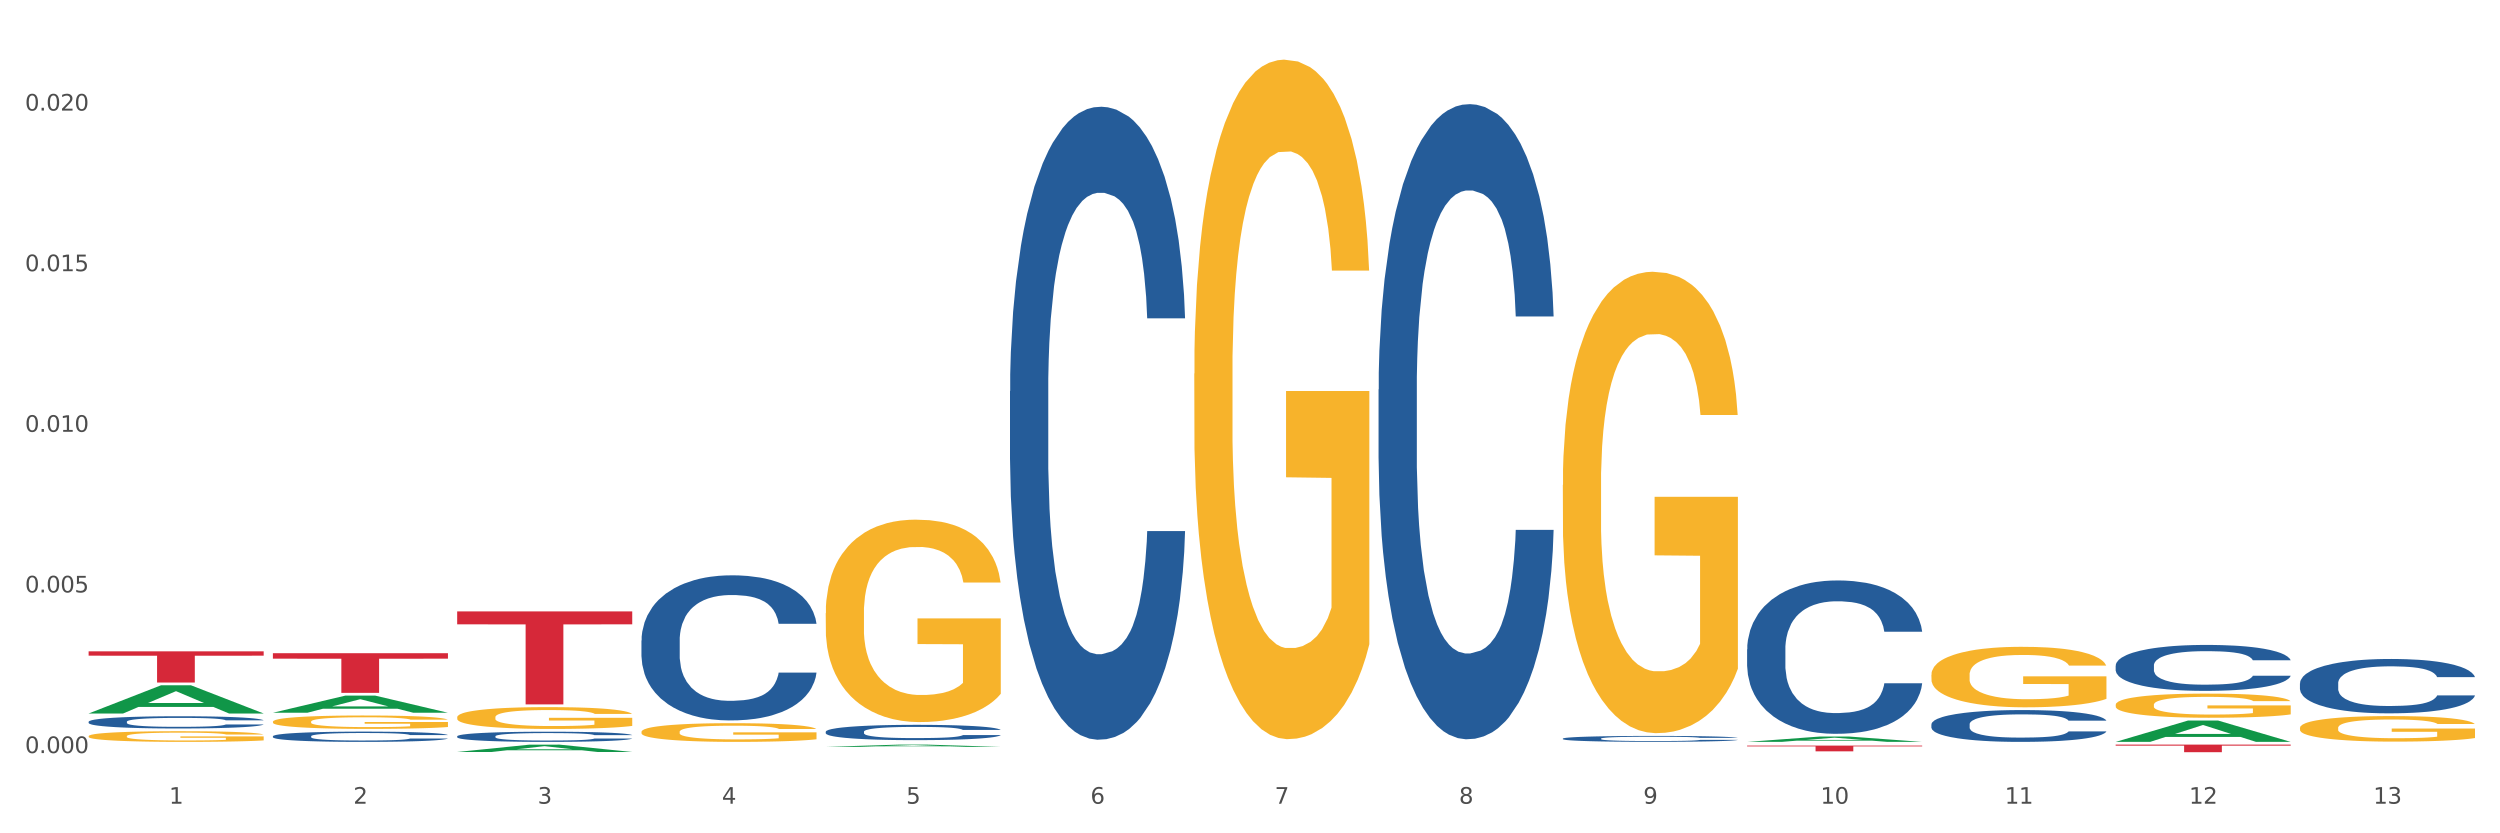 <?xml version="1.0" encoding="utf-8" standalone="no"?>
<!DOCTYPE svg PUBLIC "-//W3C//DTD SVG 1.1//EN"
  "http://www.w3.org/Graphics/SVG/1.1/DTD/svg11.dtd">
<svg xmlns:xlink="http://www.w3.org/1999/xlink" width="1080pt" height="360pt" viewBox="0 0 1080 360" xmlns="http://www.w3.org/2000/svg" version="1.1">
 <rect x="0" y="0" width="1080" height="360" fill="#333333" stroke="none"/>
 <defs>
  <style type="text/css">*{stroke-linejoin: round; stroke-linecap: butt}</style>
 </defs>
 <g id="figure_1">
  <g id="patch_1">
   <path d="M 0 360 
L 1080 360 
L 1080 0 
L 0 0 
z
" style="fill: #ffffff; stroke: #ffffff; stroke-linejoin: miter"/>
  </g>
  <g id="axes_1">
   <g id="matplotlib.axis_1">
    <g id="xtick_1">
     <g id="text_1">
      <!-- 1 -->
      <g style="fill: #4d4d4d" transform="translate(73.043 347.204) scale(0.096 -0.096)">
       <defs>
        <path id="DejaVuSans-31" d="M 794 531 
L 1825 531 
L 1825 4091 
L 703 3866 
L 703 4441 
L 1819 4666 
L 2450 4666 
L 2450 531 
L 3481 531 
L 3481 0 
L 794 0 
L 794 531 
z
" transform="scale(0.016)"/>
       </defs>
       <use xlink:href="#DejaVuSans-31"/>
      </g>
     </g>
    </g>
    <g id="xtick_2">
     <g id="text_2">
      <!-- 2 -->
      <g style="fill: #4d4d4d" transform="translate(152.65 347.204) scale(0.096 -0.096)">
       <defs>
        <path id="DejaVuSans-32" d="M 1228 531 
L 3431 531 
L 3431 0 
L 469 0 
L 469 531 
Q 828 903 1448 1529 
Q 2069 2156 2228 2338 
Q 2531 2678 2651 2914 
Q 2772 3150 2772 3378 
Q 2772 3750 2511 3984 
Q 2250 4219 1831 4219 
Q 1534 4219 1204 4116 
Q 875 4013 500 3803 
L 500 4441 
Q 881 4594 1212 4672 
Q 1544 4750 1819 4750 
Q 2544 4750 2975 4387 
Q 3406 4025 3406 3419 
Q 3406 3131 3298 2873 
Q 3191 2616 2906 2266 
Q 2828 2175 2409 1742 
Q 1991 1309 1228 531 
z
" transform="scale(0.016)"/>
       </defs>
       <use xlink:href="#DejaVuSans-32"/>
      </g>
     </g>
    </g>
    <g id="xtick_3">
     <g id="text_3">
      <!-- 3 -->
      <g style="fill: #4d4d4d" transform="translate(232.258 347.204) scale(0.096 -0.096)">
       <defs>
        <path id="DejaVuSans-33" d="M 2597 2516 
Q 3050 2419 3304 2112 
Q 3559 1806 3559 1356 
Q 3559 666 3084 287 
Q 2609 -91 1734 -91 
Q 1441 -91 1130 -33 
Q 819 25 488 141 
L 488 750 
Q 750 597 1062 519 
Q 1375 441 1716 441 
Q 2309 441 2620 675 
Q 2931 909 2931 1356 
Q 2931 1769 2642 2001 
Q 2353 2234 1838 2234 
L 1294 2234 
L 1294 2753 
L 1863 2753 
Q 2328 2753 2575 2939 
Q 2822 3125 2822 3475 
Q 2822 3834 2567 4026 
Q 2313 4219 1838 4219 
Q 1578 4219 1281 4162 
Q 984 4106 628 3988 
L 628 4550 
Q 988 4650 1302 4700 
Q 1616 4750 1894 4750 
Q 2613 4750 3031 4423 
Q 3450 4097 3450 3541 
Q 3450 3153 3228 2886 
Q 3006 2619 2597 2516 
z
" transform="scale(0.016)"/>
       </defs>
       <use xlink:href="#DejaVuSans-33"/>
      </g>
     </g>
    </g>
    <g id="xtick_4">
     <g id="text_4">
      <!-- 4 -->
      <g style="fill: #4d4d4d" transform="translate(311.865 347.204) scale(0.096 -0.096)">
       <defs>
        <path id="DejaVuSans-34" d="M 2419 4116 
L 825 1625 
L 2419 1625 
L 2419 4116 
z
M 2253 4666 
L 3047 4666 
L 3047 1625 
L 3713 1625 
L 3713 1100 
L 3047 1100 
L 3047 0 
L 2419 0 
L 2419 1100 
L 313 1100 
L 313 1709 
L 2253 4666 
z
" transform="scale(0.016)"/>
       </defs>
       <use xlink:href="#DejaVuSans-34"/>
      </g>
     </g>
    </g>
    <g id="xtick_5">
     <g id="text_5">
      <!-- 5 -->
      <g style="fill: #4d4d4d" transform="translate(391.473 347.204) scale(0.096 -0.096)">
       <defs>
        <path id="DejaVuSans-35" d="M 691 4666 
L 3169 4666 
L 3169 4134 
L 1269 4134 
L 1269 2991 
Q 1406 3038 1543 3061 
Q 1681 3084 1819 3084 
Q 2600 3084 3056 2656 
Q 3513 2228 3513 1497 
Q 3513 744 3044 326 
Q 2575 -91 1722 -91 
Q 1428 -91 1123 -41 
Q 819 9 494 109 
L 494 744 
Q 775 591 1075 516 
Q 1375 441 1709 441 
Q 2250 441 2565 725 
Q 2881 1009 2881 1497 
Q 2881 1984 2565 2268 
Q 2250 2553 1709 2553 
Q 1456 2553 1204 2497 
Q 953 2441 691 2322 
L 691 4666 
z
" transform="scale(0.016)"/>
       </defs>
       <use xlink:href="#DejaVuSans-35"/>
      </g>
     </g>
    </g>
    <g id="xtick_6">
     <g id="text_6">
      <!-- 6 -->
      <g style="fill: #4d4d4d" transform="translate(471.08 347.204) scale(0.096 -0.096)">
       <defs>
        <path id="DejaVuSans-36" d="M 2113 2584 
Q 1688 2584 1439 2293 
Q 1191 2003 1191 1497 
Q 1191 994 1439 701 
Q 1688 409 2113 409 
Q 2538 409 2786 701 
Q 3034 994 3034 1497 
Q 3034 2003 2786 2293 
Q 2538 2584 2113 2584 
z
M 3366 4563 
L 3366 3988 
Q 3128 4100 2886 4159 
Q 2644 4219 2406 4219 
Q 1781 4219 1451 3797 
Q 1122 3375 1075 2522 
Q 1259 2794 1537 2939 
Q 1816 3084 2150 3084 
Q 2853 3084 3261 2657 
Q 3669 2231 3669 1497 
Q 3669 778 3244 343 
Q 2819 -91 2113 -91 
Q 1303 -91 875 529 
Q 447 1150 447 2328 
Q 447 3434 972 4092 
Q 1497 4750 2381 4750 
Q 2619 4750 2861 4703 
Q 3103 4656 3366 4563 
z
" transform="scale(0.016)"/>
       </defs>
       <use xlink:href="#DejaVuSans-36"/>
      </g>
     </g>
    </g>
    <g id="xtick_7">
     <g id="text_7">
      <!-- 7 -->
      <g style="fill: #4d4d4d" transform="translate(550.688 347.204) scale(0.096 -0.096)">
       <defs>
        <path id="DejaVuSans-37" d="M 525 4666 
L 3525 4666 
L 3525 4397 
L 1831 0 
L 1172 0 
L 2766 4134 
L 525 4134 
L 525 4666 
z
" transform="scale(0.016)"/>
       </defs>
       <use xlink:href="#DejaVuSans-37"/>
      </g>
     </g>
    </g>
    <g id="xtick_8">
     <g id="text_8">
      <!-- 8 -->
      <g style="fill: #4d4d4d" transform="translate(630.295 347.204) scale(0.096 -0.096)">
       <defs>
        <path id="DejaVuSans-38" d="M 2034 2216 
Q 1584 2216 1326 1975 
Q 1069 1734 1069 1313 
Q 1069 891 1326 650 
Q 1584 409 2034 409 
Q 2484 409 2743 651 
Q 3003 894 3003 1313 
Q 3003 1734 2745 1975 
Q 2488 2216 2034 2216 
z
M 1403 2484 
Q 997 2584 770 2862 
Q 544 3141 544 3541 
Q 544 4100 942 4425 
Q 1341 4750 2034 4750 
Q 2731 4750 3128 4425 
Q 3525 4100 3525 3541 
Q 3525 3141 3298 2862 
Q 3072 2584 2669 2484 
Q 3125 2378 3379 2068 
Q 3634 1759 3634 1313 
Q 3634 634 3220 271 
Q 2806 -91 2034 -91 
Q 1263 -91 848 271 
Q 434 634 434 1313 
Q 434 1759 690 2068 
Q 947 2378 1403 2484 
z
M 1172 3481 
Q 1172 3119 1398 2916 
Q 1625 2713 2034 2713 
Q 2441 2713 2670 2916 
Q 2900 3119 2900 3481 
Q 2900 3844 2670 4047 
Q 2441 4250 2034 4250 
Q 1625 4250 1398 4047 
Q 1172 3844 1172 3481 
z
" transform="scale(0.016)"/>
       </defs>
       <use xlink:href="#DejaVuSans-38"/>
      </g>
     </g>
    </g>
    <g id="xtick_9">
     <g id="text_9">
      <!-- 9 -->
      <g style="fill: #4d4d4d" transform="translate(709.902 347.204) scale(0.096 -0.096)">
       <defs>
        <path id="DejaVuSans-39" d="M 703 97 
L 703 672 
Q 941 559 1184 500 
Q 1428 441 1663 441 
Q 2288 441 2617 861 
Q 2947 1281 2994 2138 
Q 2813 1869 2534 1725 
Q 2256 1581 1919 1581 
Q 1219 1581 811 2004 
Q 403 2428 403 3163 
Q 403 3881 828 4315 
Q 1253 4750 1959 4750 
Q 2769 4750 3195 4129 
Q 3622 3509 3622 2328 
Q 3622 1225 3098 567 
Q 2575 -91 1691 -91 
Q 1453 -91 1209 -44 
Q 966 3 703 97 
z
M 1959 2075 
Q 2384 2075 2632 2365 
Q 2881 2656 2881 3163 
Q 2881 3666 2632 3958 
Q 2384 4250 1959 4250 
Q 1534 4250 1286 3958 
Q 1038 3666 1038 3163 
Q 1038 2656 1286 2365 
Q 1534 2075 1959 2075 
z
" transform="scale(0.016)"/>
       </defs>
       <use xlink:href="#DejaVuSans-39"/>
      </g>
     </g>
    </g>
    <g id="xtick_10">
     <g id="text_10">
      <!-- 10 -->
      <g style="fill: #4d4d4d" transform="translate(786.456 347.204) scale(0.096 -0.096)">
       <defs>
        <path id="DejaVuSans-30" d="M 2034 4250 
Q 1547 4250 1301 3770 
Q 1056 3291 1056 2328 
Q 1056 1369 1301 889 
Q 1547 409 2034 409 
Q 2525 409 2770 889 
Q 3016 1369 3016 2328 
Q 3016 3291 2770 3770 
Q 2525 4250 2034 4250 
z
M 2034 4750 
Q 2819 4750 3233 4129 
Q 3647 3509 3647 2328 
Q 3647 1150 3233 529 
Q 2819 -91 2034 -91 
Q 1250 -91 836 529 
Q 422 1150 422 2328 
Q 422 3509 836 4129 
Q 1250 4750 2034 4750 
z
" transform="scale(0.016)"/>
       </defs>
       <use xlink:href="#DejaVuSans-31"/>
       <use xlink:href="#DejaVuSans-30" transform="translate(63.623 0)"/>
      </g>
     </g>
    </g>
    <g id="xtick_11">
     <g id="text_11">
      <!-- 11 -->
      <g style="fill: #4d4d4d" transform="translate(866.063 347.204) scale(0.096 -0.096)">
       <use xlink:href="#DejaVuSans-31"/>
       <use xlink:href="#DejaVuSans-31" transform="translate(63.623 0)"/>
      </g>
     </g>
    </g>
    <g id="xtick_12">
     <g id="text_12">
      <!-- 12 -->
      <g style="fill: #4d4d4d" transform="translate(945.671 347.204) scale(0.096 -0.096)">
       <use xlink:href="#DejaVuSans-31"/>
       <use xlink:href="#DejaVuSans-32" transform="translate(63.623 0)"/>
      </g>
     </g>
    </g>
    <g id="xtick_13">
     <g id="text_13">
      <!-- 13 -->
      <g style="fill: #4d4d4d" transform="translate(1025.278 347.204) scale(0.096 -0.096)">
       <use xlink:href="#DejaVuSans-31"/>
       <use xlink:href="#DejaVuSans-33" transform="translate(63.623 0)"/>
      </g>
     </g>
    </g>
    <g id="xtick_14"/>
    <g id="xtick_15"/>
    <g id="xtick_16"/>
    <g id="xtick_17"/>
    <g id="xtick_18"/>
    <g id="xtick_19"/>
    <g id="xtick_20"/>
    <g id="xtick_21"/>
    <g id="xtick_22"/>
    <g id="xtick_23"/>
    <g id="xtick_24"/>
    <g id="xtick_25"/>
   </g>
   <g id="matplotlib.axis_2">
    <g id="ytick_1">
     <g id="text_14">
      <!-- 0.000 -->
      <g style="fill: #4d4d4d" transform="translate(10.8 325.329) scale(0.096 -0.096)">
       <defs>
        <path id="DejaVuSans-2e" d="M 684 794 
L 1344 794 
L 1344 0 
L 684 0 
L 684 794 
z
" transform="scale(0.016)"/>
       </defs>
       <use xlink:href="#DejaVuSans-30"/>
       <use xlink:href="#DejaVuSans-2e" transform="translate(63.623 0)"/>
       <use xlink:href="#DejaVuSans-30" transform="translate(95.41 0)"/>
       <use xlink:href="#DejaVuSans-30" transform="translate(159.033 0)"/>
       <use xlink:href="#DejaVuSans-30" transform="translate(222.656 0)"/>
      </g>
     </g>
    </g>
    <g id="ytick_2">
     <g id="text_15">
      <!-- 0.005 -->
      <g style="fill: #4d4d4d" transform="translate(10.8 255.94) scale(0.096 -0.096)">
       <use xlink:href="#DejaVuSans-30"/>
       <use xlink:href="#DejaVuSans-2e" transform="translate(63.623 0)"/>
       <use xlink:href="#DejaVuSans-30" transform="translate(95.41 0)"/>
       <use xlink:href="#DejaVuSans-30" transform="translate(159.033 0)"/>
       <use xlink:href="#DejaVuSans-35" transform="translate(222.656 0)"/>
      </g>
     </g>
    </g>
    <g id="ytick_3">
     <g id="text_16">
      <!-- 0.010 -->
      <g style="fill: #4d4d4d" transform="translate(10.8 186.551) scale(0.096 -0.096)">
       <use xlink:href="#DejaVuSans-30"/>
       <use xlink:href="#DejaVuSans-2e" transform="translate(63.623 0)"/>
       <use xlink:href="#DejaVuSans-30" transform="translate(95.41 0)"/>
       <use xlink:href="#DejaVuSans-31" transform="translate(159.033 0)"/>
       <use xlink:href="#DejaVuSans-30" transform="translate(222.656 0)"/>
      </g>
     </g>
    </g>
    <g id="ytick_4">
     <g id="text_17">
      <!-- 0.015 -->
      <g style="fill: #4d4d4d" transform="translate(10.8 117.162) scale(0.096 -0.096)">
       <use xlink:href="#DejaVuSans-30"/>
       <use xlink:href="#DejaVuSans-2e" transform="translate(63.623 0)"/>
       <use xlink:href="#DejaVuSans-30" transform="translate(95.41 0)"/>
       <use xlink:href="#DejaVuSans-31" transform="translate(159.033 0)"/>
       <use xlink:href="#DejaVuSans-35" transform="translate(222.656 0)"/>
      </g>
     </g>
    </g>
    <g id="ytick_5">
     <g id="text_18">
      <!-- 0.020 -->
      <g style="fill: #4d4d4d" transform="translate(10.8 47.774) scale(0.096 -0.096)">
       <use xlink:href="#DejaVuSans-30"/>
       <use xlink:href="#DejaVuSans-2e" transform="translate(63.623 0)"/>
       <use xlink:href="#DejaVuSans-30" transform="translate(95.41 0)"/>
       <use xlink:href="#DejaVuSans-32" transform="translate(159.033 0)"/>
       <use xlink:href="#DejaVuSans-30" transform="translate(222.656 0)"/>
      </g>
     </g>
    </g>
    <g id="ytick_6"/>
    <g id="ytick_7"/>
    <g id="ytick_8"/>
    <g id="ytick_9"/>
   </g>
   <g id="PolyCollection_1">
    <path d="M 38.283 308.211 
L 38.361 308.199 
L 69.547 296.049 
L 82.49 296.037 
L 113.91 308.234 
L 98.941 308.234 
L 92.158 305.393 
L 59.958 305.393 
L 59.724 305.439 
L 53.175 308.234 
L 38.283 308.234 
L 38.283 308.211 
L 64.012 303.699 
L 88.103 303.687 
L 76.175 298.637 
L 76.019 298.614 
L 75.863 298.648 
L 63.934 303.687 
L 64.012 303.699 
L 38.283 308.211 
z
" clip-path="url(#p37ff7adda9)" style="fill: #109648"/>
    <path d="M 754.75 322.087 
L 830.378 322.087 
L 830.378 322.434 
L 800.628 322.436 
L 800.628 324.587 
L 784.32 324.587 
L 784.32 322.436 
L 754.75 322.434 
L 754.75 322.089 
L 754.75 322.087 
z
" clip-path="url(#p37ff7adda9)" style="fill: #d62839"/>
    <path d="M 197.498 264.128 
L 273.125 264.128 
L 273.125 269.71 
L 243.376 269.747 
L 243.376 304.292 
L 227.068 304.292 
L 227.068 269.747 
L 197.498 269.71 
L 197.498 264.166 
L 197.498 264.128 
z
" clip-path="url(#p37ff7adda9)" style="fill: #d62839"/>
    <path d="M 117.89 282.169 
L 193.518 282.169 
L 193.518 284.553 
L 163.769 284.569 
L 163.769 299.321 
L 147.46 299.321 
L 147.46 284.569 
L 117.89 284.553 
L 117.89 282.185 
L 117.89 282.169 
z
" clip-path="url(#p37ff7adda9)" style="fill: #d62839"/>
    <path d="M 38.283 281.388 
L 113.91 281.388 
L 113.91 283.26 
L 84.161 283.272 
L 84.161 294.854 
L 67.853 294.854 
L 67.853 283.272 
L 38.283 283.26 
L 38.283 281.401 
L 38.283 281.388 
z
" clip-path="url(#p37ff7adda9)" style="fill: #d62839"/>
    <path d="M 38.283 318.017 
L 38.372 318.013 
L 38.372 317.861 
L 38.551 317.731 
L 39.444 317.415 
L 40.783 317.153 
L 41.765 317.014 
L 42.747 316.901 
L 43.908 316.787 
L 45.337 316.669 
L 47.926 316.496 
L 49.533 316.408 
L 51.498 316.315 
L 55.069 316.181 
L 57.659 316.105 
L 60.337 316.042 
L 64.712 315.966 
L 67.57 315.932 
L 70.605 315.907 
L 74.266 315.89 
L 77.034 315.886 
L 83.106 315.898 
L 88.284 315.936 
L 90.784 315.966 
L 93.999 316.016 
L 95.695 316.05 
L 98.463 316.117 
L 101.32 316.206 
L 103.285 316.282 
L 106.231 316.425 
L 108.464 316.568 
L 110.517 316.745 
L 111.589 316.867 
L 112.392 316.981 
L 113.107 317.111 
L 113.821 317.318 
L 97.749 317.318 
L 97.124 317.17 
L 96.142 317.031 
L 94.713 316.897 
L 93.463 316.812 
L 91.32 316.707 
L 89.356 316.64 
L 87.302 316.589 
L 84.802 316.547 
L 82.838 316.526 
L 80.07 316.509 
L 74.623 316.513 
L 70.962 316.547 
L 68.462 316.589 
L 66.855 316.627 
L 65.427 316.669 
L 63.819 316.728 
L 61.944 316.817 
L 60.605 316.897 
L 59.266 316.998 
L 58.194 317.099 
L 57.212 317.217 
L 56.409 317.343 
L 55.783 317.474 
L 55.248 317.634 
L 54.801 317.899 
L 54.801 318.476 
L 54.98 318.607 
L 55.426 318.779 
L 55.962 318.91 
L 56.855 319.066 
L 57.659 319.171 
L 59.176 319.323 
L 60.873 319.449 
L 62.212 319.529 
L 63.552 319.596 
L 65.873 319.689 
L 68.462 319.765 
L 70.695 319.811 
L 73.73 319.853 
L 75.784 319.87 
L 77.57 319.879 
L 81.945 319.879 
L 85.07 319.866 
L 88.552 319.837 
L 91.231 319.799 
L 93.463 319.752 
L 95.963 319.676 
L 97.57 319.605 
L 97.57 318.725 
L 77.927 318.72 
L 77.927 318.135 
L 113.91 318.135 
L 113.91 319.853 
L 112.392 319.942 
L 110.696 320.022 
L 108.91 320.093 
L 106.231 320.182 
L 103.017 320.266 
L 100.16 320.325 
L 97.124 320.376 
L 93.552 320.422 
L 88.909 320.464 
L 86.052 320.481 
L 82.481 320.494 
L 78.284 320.498 
L 74.623 320.489 
L 71.052 320.468 
L 67.302 320.43 
L 63.641 320.376 
L 60.873 320.321 
L 58.105 320.254 
L 55.158 320.165 
L 52.837 320.081 
L 51.051 320.005 
L 49.087 319.908 
L 46.944 319.782 
L 45.337 319.668 
L 43.908 319.55 
L 42.39 319.398 
L 41.319 319.268 
L 40.247 319.104 
L 39.622 318.981 
L 38.908 318.792 
L 38.372 318.527 
L 38.283 318.017 
z
" clip-path="url(#p37ff7adda9)" style="fill: #f7b32b"/>
    <path d="M 38.283 311.792 
L 38.372 311.787 
L 38.372 311.652 
L 38.641 311.468 
L 39.624 311.131 
L 40.875 310.875 
L 43.021 310.576 
L 44.183 310.45 
L 45.703 310.31 
L 48.831 310.083 
L 52.407 309.89 
L 54.91 309.784 
L 56.788 309.716 
L 60.989 309.596 
L 63.403 309.543 
L 65.906 309.499 
L 68.051 309.47 
L 71.627 309.436 
L 74.487 309.422 
L 77.795 309.417 
L 80.566 309.422 
L 84.231 309.441 
L 89.595 309.499 
L 91.651 309.533 
L 94.422 309.591 
L 97.283 309.668 
L 99.607 309.745 
L 102.289 309.856 
L 105.06 310.001 
L 107.742 310.185 
L 109.619 310.353 
L 111.139 310.532 
L 112.48 310.749 
L 113.463 310.986 
L 113.91 311.184 
L 97.551 311.184 
L 97.104 311.005 
L 96.21 310.812 
L 95.316 310.682 
L 94.333 310.576 
L 92.813 310.455 
L 91.472 310.378 
L 89.237 310.286 
L 87.181 310.228 
L 85.483 310.194 
L 83.427 310.165 
L 79.047 310.136 
L 75.918 310.136 
L 73.951 310.146 
L 71.537 310.17 
L 69.481 310.204 
L 67.068 310.262 
L 65.191 310.325 
L 63.313 310.407 
L 62.241 310.464 
L 60.631 310.571 
L 59.559 310.658 
L 58.128 310.807 
L 57.324 310.913 
L 55.894 311.188 
L 55.268 311.391 
L 55 311.531 
L 54.821 311.686 
L 54.821 312.438 
L 55.357 312.776 
L 55.804 312.921 
L 56.519 313.085 
L 57.86 313.298 
L 59.827 313.505 
L 61.883 313.655 
L 63.581 313.746 
L 65.191 313.814 
L 66.8 313.867 
L 68.766 313.915 
L 70.375 313.944 
L 72.789 313.973 
L 75.65 313.988 
L 77.884 313.988 
L 82.444 313.964 
L 84.5 313.939 
L 86.466 313.906 
L 88.612 313.853 
L 90.31 313.795 
L 91.293 313.751 
L 92.903 313.66 
L 94.154 313.563 
L 95.227 313.452 
L 95.942 313.355 
L 96.747 313.211 
L 97.372 313.047 
L 97.551 312.96 
L 113.91 312.96 
L 113.553 313.133 
L 112.927 313.302 
L 111.675 313.529 
L 110.692 313.66 
L 109.172 313.819 
L 107.563 313.954 
L 105.328 314.104 
L 103.272 314.215 
L 101.127 314.311 
L 98.803 314.398 
L 94.601 314.519 
L 93.081 314.552 
L 89.863 314.61 
L 87.36 314.644 
L 83.695 314.678 
L 79.94 314.697 
L 76.007 314.702 
L 72.521 314.692 
L 68.677 314.663 
L 66.263 314.634 
L 63.581 314.591 
L 60.453 314.523 
L 57.503 314.441 
L 54.731 314.345 
L 52.139 314.234 
L 49.725 314.108 
L 46.597 313.901 
L 44.272 313.698 
L 42.574 313.51 
L 41.412 313.351 
L 40.25 313.148 
L 39.624 313.008 
L 38.641 312.67 
L 38.283 312.356 
L 38.283 311.792 
z
" clip-path="url(#p37ff7adda9)" style="fill: #255c99"/>
    <path d="M 117.89 318.054 
L 117.98 318.05 
L 117.98 317.936 
L 118.248 317.782 
L 119.231 317.499 
L 120.483 317.284 
L 122.628 317.032 
L 123.79 316.927 
L 125.31 316.81 
L 128.439 316.619 
L 132.015 316.457 
L 134.518 316.368 
L 136.395 316.311 
L 140.597 316.21 
L 143.01 316.165 
L 145.513 316.129 
L 147.659 316.104 
L 151.234 316.076 
L 154.095 316.064 
L 157.403 316.06 
L 160.174 316.064 
L 163.839 316.08 
L 169.203 316.129 
L 171.259 316.157 
L 174.03 316.206 
L 176.89 316.27 
L 179.215 316.335 
L 181.896 316.429 
L 184.668 316.55 
L 187.349 316.704 
L 189.227 316.846 
L 190.746 316.996 
L 192.087 317.178 
L 193.071 317.377 
L 193.518 317.543 
L 177.159 317.543 
L 176.712 317.393 
L 175.818 317.231 
L 174.924 317.122 
L 173.94 317.032 
L 172.421 316.931 
L 171.08 316.866 
L 168.845 316.789 
L 166.789 316.741 
L 165.09 316.712 
L 163.034 316.688 
L 158.654 316.664 
L 155.525 316.664 
L 153.559 316.672 
L 151.145 316.692 
L 149.089 316.72 
L 146.675 316.769 
L 144.798 316.822 
L 142.921 316.891 
L 141.848 316.939 
L 140.239 317.028 
L 139.166 317.101 
L 137.736 317.227 
L 136.931 317.316 
L 135.501 317.547 
L 134.875 317.717 
L 134.607 317.835 
L 134.428 317.965 
L 134.428 318.597 
L 134.965 318.881 
L 135.412 319.002 
L 136.127 319.14 
L 137.468 319.318 
L 139.434 319.493 
L 141.49 319.618 
L 143.189 319.695 
L 144.798 319.752 
L 146.407 319.797 
L 148.374 319.837 
L 149.983 319.861 
L 152.396 319.886 
L 155.257 319.898 
L 157.492 319.898 
L 162.051 319.878 
L 164.107 319.857 
L 166.074 319.829 
L 168.219 319.784 
L 169.918 319.736 
L 170.901 319.699 
L 172.51 319.622 
L 173.762 319.541 
L 174.834 319.448 
L 175.549 319.367 
L 176.354 319.245 
L 176.98 319.108 
L 177.159 319.035 
L 193.518 319.035 
L 193.16 319.181 
L 192.534 319.322 
L 191.283 319.513 
L 190.299 319.622 
L 188.78 319.756 
L 187.171 319.87 
L 184.936 319.995 
L 182.88 320.088 
L 180.734 320.17 
L 178.41 320.242 
L 174.209 320.344 
L 172.689 320.372 
L 169.471 320.421 
L 166.968 320.449 
L 163.303 320.478 
L 159.548 320.494 
L 155.615 320.498 
L 152.128 320.49 
L 148.284 320.465 
L 145.871 320.441 
L 143.189 320.405 
L 140.06 320.348 
L 137.11 320.279 
L 134.339 320.198 
L 131.747 320.105 
L 129.333 319.999 
L 126.204 319.825 
L 123.88 319.655 
L 122.181 319.497 
L 121.019 319.363 
L 119.857 319.193 
L 119.231 319.075 
L 118.248 318.791 
L 117.89 318.528 
L 117.89 318.054 
z
" clip-path="url(#p37ff7adda9)" style="fill: #255c99"/>
    <path d="M 913.965 321.681 
L 989.593 321.681 
L 989.593 322.136 
L 959.843 322.139 
L 959.843 324.95 
L 943.535 324.95 
L 943.535 322.139 
L 913.965 322.136 
L 913.965 321.685 
L 913.965 321.681 
z
" clip-path="url(#p37ff7adda9)" style="fill: #d62839"/>
    <path d="M 197.498 318.073 
L 197.587 318.069 
L 197.587 317.957 
L 197.856 317.804 
L 198.839 317.522 
L 200.09 317.309 
L 202.236 317.06 
L 203.398 316.955 
L 204.918 316.839 
L 208.046 316.65 
L 211.622 316.489 
L 214.125 316.401 
L 216.002 316.344 
L 220.204 316.244 
L 222.618 316.199 
L 225.121 316.163 
L 227.266 316.139 
L 230.842 316.111 
L 233.702 316.099 
L 237.01 316.095 
L 239.781 316.099 
L 243.446 316.115 
L 248.81 316.163 
L 250.866 316.191 
L 253.637 316.24 
L 256.498 316.304 
L 258.822 316.368 
L 261.504 316.461 
L 264.275 316.581 
L 266.957 316.734 
L 268.834 316.875 
L 270.354 317.024 
L 271.695 317.205 
L 272.678 317.402 
L 273.125 317.567 
L 256.766 317.567 
L 256.319 317.418 
L 255.425 317.257 
L 254.531 317.148 
L 253.548 317.06 
L 252.028 316.959 
L 250.687 316.895 
L 248.452 316.819 
L 246.396 316.77 
L 244.698 316.742 
L 242.642 316.718 
L 238.262 316.694 
L 235.133 316.694 
L 233.166 316.702 
L 230.752 316.722 
L 228.696 316.75 
L 226.283 316.799 
L 224.406 316.851 
L 222.528 316.919 
L 221.456 316.967 
L 219.846 317.056 
L 218.774 317.128 
L 217.343 317.253 
L 216.539 317.341 
L 215.109 317.571 
L 214.483 317.739 
L 214.215 317.856 
L 214.036 317.985 
L 214.036 318.612 
L 214.572 318.893 
L 215.019 319.014 
L 215.734 319.151 
L 217.075 319.328 
L 219.042 319.501 
L 221.098 319.625 
L 222.796 319.702 
L 224.406 319.758 
L 226.015 319.802 
L 227.981 319.842 
L 229.59 319.867 
L 232.004 319.891 
L 234.865 319.903 
L 237.099 319.903 
L 241.658 319.883 
L 243.715 319.863 
L 245.681 319.834 
L 247.827 319.79 
L 249.525 319.742 
L 250.508 319.706 
L 252.118 319.629 
L 253.369 319.549 
L 254.442 319.456 
L 255.157 319.376 
L 255.961 319.255 
L 256.587 319.119 
L 256.766 319.046 
L 273.125 319.046 
L 272.768 319.191 
L 272.142 319.332 
L 270.89 319.521 
L 269.907 319.629 
L 268.387 319.762 
L 266.778 319.875 
L 264.543 319.999 
L 262.487 320.092 
L 260.342 320.172 
L 258.018 320.244 
L 253.816 320.345 
L 252.296 320.373 
L 249.078 320.421 
L 246.575 320.45 
L 242.91 320.478 
L 239.155 320.494 
L 235.222 320.498 
L 231.736 320.49 
L 227.892 320.466 
L 225.478 320.442 
L 222.796 320.405 
L 219.668 320.349 
L 216.718 320.281 
L 213.946 320.2 
L 211.354 320.108 
L 208.94 320.003 
L 205.812 319.83 
L 203.487 319.661 
L 201.789 319.505 
L 200.627 319.372 
L 199.465 319.203 
L 198.839 319.086 
L 197.856 318.805 
L 197.498 318.544 
L 197.498 318.073 
z
" clip-path="url(#p37ff7adda9)" style="fill: #255c99"/>
    <path d="M 356.713 316.099 
L 356.802 316.093 
L 356.802 315.924 
L 357.071 315.694 
L 358.054 315.271 
L 359.305 314.95 
L 361.451 314.575 
L 362.613 314.418 
L 364.133 314.243 
L 367.261 313.959 
L 370.837 313.717 
L 373.34 313.584 
L 375.217 313.499 
L 379.419 313.348 
L 381.833 313.282 
L 384.336 313.227 
L 386.481 313.191 
L 390.057 313.149 
L 392.917 313.131 
L 396.225 313.124 
L 398.996 313.131 
L 402.661 313.155 
L 408.025 313.227 
L 410.081 313.27 
L 412.852 313.342 
L 415.713 313.439 
L 418.037 313.536 
L 420.719 313.675 
L 423.49 313.856 
L 426.172 314.086 
L 428.049 314.297 
L 429.569 314.521 
L 430.91 314.793 
L 431.893 315.089 
L 432.34 315.337 
L 415.981 315.337 
L 415.534 315.114 
L 414.64 314.872 
L 413.746 314.708 
L 412.763 314.575 
L 411.243 314.424 
L 409.902 314.328 
L 407.667 314.213 
L 405.611 314.14 
L 403.913 314.098 
L 401.857 314.062 
L 397.477 314.025 
L 394.348 314.025 
L 392.381 314.037 
L 389.967 314.068 
L 387.911 314.11 
L 385.498 314.182 
L 383.62 314.261 
L 381.743 314.364 
L 380.67 314.436 
L 379.061 314.569 
L 377.989 314.678 
L 376.558 314.866 
L 375.754 314.999 
L 374.324 315.343 
L 373.698 315.597 
L 373.43 315.772 
L 373.251 315.966 
L 373.251 316.909 
L 373.787 317.332 
L 374.234 317.514 
L 374.949 317.719 
L 376.29 317.985 
L 378.257 318.245 
L 380.313 318.433 
L 382.011 318.547 
L 383.62 318.632 
L 385.23 318.699 
L 387.196 318.759 
L 388.805 318.795 
L 391.219 318.832 
L 394.08 318.85 
L 396.314 318.85 
L 400.873 318.82 
L 402.93 318.789 
L 404.896 318.747 
L 407.042 318.68 
L 408.74 318.608 
L 409.723 318.554 
L 411.333 318.439 
L 412.584 318.318 
L 413.657 318.179 
L 414.372 318.058 
L 415.176 317.876 
L 415.802 317.671 
L 415.981 317.562 
L 432.34 317.562 
L 431.983 317.78 
L 431.357 317.991 
L 430.105 318.275 
L 429.122 318.439 
L 427.602 318.638 
L 425.993 318.807 
L 423.758 318.995 
L 421.702 319.134 
L 419.557 319.255 
L 417.233 319.364 
L 413.031 319.515 
L 411.511 319.557 
L 408.293 319.63 
L 405.79 319.672 
L 402.125 319.714 
L 398.37 319.738 
L 394.437 319.745 
L 390.951 319.732 
L 387.107 319.696 
L 384.693 319.66 
L 382.011 319.605 
L 378.883 319.521 
L 375.933 319.418 
L 373.161 319.297 
L 370.569 319.158 
L 368.155 319.001 
L 365.027 318.741 
L 362.702 318.487 
L 361.004 318.251 
L 359.842 318.052 
L 358.68 317.798 
L 358.054 317.622 
L 357.071 317.199 
L 356.713 316.806 
L 356.713 316.099 
z
" clip-path="url(#p37ff7adda9)" style="fill: #255c99"/>
    <path d="M 436.32 168.98 
L 436.41 168.731 
L 436.41 161.738 
L 436.678 152.248 
L 437.661 134.767 
L 438.913 121.531 
L 441.058 106.047 
L 442.22 99.554 
L 443.74 92.311 
L 446.869 80.574 
L 450.445 70.584 
L 452.948 65.09 
L 454.825 61.594 
L 459.026 55.35 
L 461.44 52.603 
L 463.943 50.356 
L 466.089 48.857 
L 469.664 47.109 
L 472.525 46.36 
L 475.832 46.11 
L 478.604 46.36 
L 482.269 47.359 
L 487.632 50.356 
L 489.689 52.104 
L 492.46 55.101 
L 495.32 59.097 
L 497.645 63.092 
L 500.326 68.836 
L 503.098 76.328 
L 505.779 85.818 
L 507.657 94.559 
L 509.176 103.799 
L 510.517 115.037 
L 511.501 127.275 
L 511.948 137.514 
L 495.589 137.514 
L 495.142 128.273 
L 494.248 118.284 
L 493.354 111.541 
L 492.37 106.047 
L 490.851 99.804 
L 489.51 95.808 
L 487.275 91.063 
L 485.219 88.066 
L 483.52 86.318 
L 481.464 84.819 
L 477.084 83.321 
L 473.955 83.321 
L 471.989 83.82 
L 469.575 85.069 
L 467.519 86.817 
L 465.105 89.814 
L 463.228 93.061 
L 461.351 97.306 
L 460.278 100.303 
L 458.669 105.797 
L 457.596 110.292 
L 456.166 118.034 
L 455.361 123.528 
L 453.931 137.763 
L 453.305 148.252 
L 453.037 155.495 
L 452.858 163.486 
L 452.858 202.445 
L 453.395 219.927 
L 453.842 227.419 
L 454.557 235.91 
L 455.898 246.898 
L 457.864 257.637 
L 459.92 265.379 
L 461.619 270.124 
L 463.228 273.62 
L 464.837 276.367 
L 466.804 278.864 
L 468.413 280.363 
L 470.826 281.861 
L 473.687 282.61 
L 475.922 282.61 
L 480.481 281.362 
L 482.537 280.113 
L 484.504 278.365 
L 486.649 275.618 
L 488.348 272.621 
L 489.331 270.373 
L 490.94 265.628 
L 492.192 260.634 
L 493.264 254.89 
L 493.979 249.895 
L 494.784 242.403 
L 495.41 233.912 
L 495.589 229.417 
L 511.948 229.417 
L 511.59 238.407 
L 510.964 247.148 
L 509.713 258.886 
L 508.729 265.628 
L 507.21 273.87 
L 505.601 280.862 
L 503.366 288.604 
L 501.31 294.348 
L 499.164 299.343 
L 496.84 303.838 
L 492.639 310.081 
L 491.119 311.83 
L 487.901 314.826 
L 485.398 316.575 
L 481.732 318.323 
L 477.978 319.322 
L 474.045 319.571 
L 470.558 319.072 
L 466.714 317.574 
L 464.301 316.075 
L 461.619 313.827 
L 458.49 310.331 
L 455.54 306.086 
L 452.769 301.091 
L 450.176 295.347 
L 447.763 288.854 
L 444.634 278.115 
L 442.31 267.626 
L 440.611 257.887 
L 439.449 249.645 
L 438.287 239.156 
L 437.661 231.914 
L 436.678 214.432 
L 436.32 198.2 
L 436.32 168.98 
z
" clip-path="url(#p37ff7adda9)" style="fill: #255c99"/>
    <path d="M 595.535 168.272 
L 595.625 168.022 
L 595.625 161.005 
L 595.893 151.483 
L 596.876 133.942 
L 598.128 120.661 
L 600.273 105.125 
L 601.435 98.61 
L 602.955 91.343 
L 606.084 79.565 
L 609.66 69.542 
L 612.163 64.029 
L 614.04 60.521 
L 618.241 54.256 
L 620.655 51.5 
L 623.158 49.245 
L 625.304 47.741 
L 628.879 45.987 
L 631.74 45.235 
L 635.047 44.985 
L 637.819 45.235 
L 641.484 46.238 
L 646.847 49.245 
L 648.904 50.999 
L 651.675 54.006 
L 654.535 58.015 
L 656.86 62.024 
L 659.541 67.788 
L 662.313 75.305 
L 664.994 84.828 
L 666.872 93.598 
L 668.391 102.87 
L 669.732 114.146 
L 670.716 126.425 
L 671.163 136.699 
L 654.803 136.699 
L 654.357 127.427 
L 653.463 117.404 
L 652.569 110.638 
L 651.585 105.125 
L 650.066 98.86 
L 648.725 94.851 
L 646.49 90.09 
L 644.434 87.083 
L 642.735 85.329 
L 640.679 83.825 
L 636.299 82.322 
L 633.17 82.322 
L 631.204 82.823 
L 628.79 84.076 
L 626.734 85.83 
L 624.32 88.837 
L 622.443 92.095 
L 620.566 96.354 
L 619.493 99.361 
L 617.884 104.874 
L 616.811 109.385 
L 615.381 117.153 
L 614.576 122.666 
L 613.146 136.949 
L 612.52 147.474 
L 612.252 154.741 
L 612.073 162.759 
L 612.073 201.85 
L 612.61 219.391 
L 613.057 226.909 
L 613.772 235.429 
L 615.113 246.454 
L 617.079 257.23 
L 619.135 264.998 
L 620.834 269.759 
L 622.443 273.267 
L 624.052 276.023 
L 626.019 278.529 
L 627.628 280.033 
L 630.041 281.536 
L 632.902 282.288 
L 635.137 282.288 
L 639.696 281.035 
L 641.752 279.782 
L 643.719 278.028 
L 645.864 275.272 
L 647.563 272.265 
L 648.546 270.009 
L 650.155 265.248 
L 651.407 260.237 
L 652.479 254.473 
L 653.194 249.461 
L 653.999 241.944 
L 654.625 233.424 
L 654.803 228.914 
L 671.163 228.914 
L 670.805 237.935 
L 670.179 246.705 
L 668.928 258.482 
L 667.944 265.248 
L 666.425 273.517 
L 664.816 280.534 
L 662.581 288.302 
L 660.525 294.065 
L 658.379 299.077 
L 656.055 303.588 
L 651.853 309.852 
L 650.334 311.606 
L 647.116 314.613 
L 644.613 316.367 
L 640.947 318.121 
L 637.193 319.124 
L 633.26 319.374 
L 629.773 318.873 
L 625.929 317.37 
L 623.516 315.866 
L 620.834 313.611 
L 617.705 310.103 
L 614.755 305.843 
L 611.984 300.831 
L 609.391 295.068 
L 606.978 288.553 
L 603.849 277.777 
L 601.525 267.253 
L 599.826 257.48 
L 598.664 249.211 
L 597.502 238.686 
L 596.876 231.419 
L 595.893 213.878 
L 595.535 197.59 
L 595.535 168.272 
z
" clip-path="url(#p37ff7adda9)" style="fill: #255c99"/>
    <path d="M 675.143 319.063 
L 675.232 319.061 
L 675.232 318.996 
L 675.5 318.907 
L 676.484 318.744 
L 677.735 318.62 
L 679.881 318.475 
L 681.043 318.414 
L 682.563 318.346 
L 685.691 318.237 
L 689.267 318.143 
L 691.77 318.092 
L 693.647 318.059 
L 697.849 318.001 
L 700.263 317.975 
L 702.766 317.954 
L 704.911 317.94 
L 708.487 317.924 
L 711.347 317.917 
L 714.655 317.914 
L 717.426 317.917 
L 721.091 317.926 
L 726.455 317.954 
L 728.511 317.97 
L 731.282 317.999 
L 734.143 318.036 
L 736.467 318.073 
L 739.149 318.127 
L 741.92 318.197 
L 744.602 318.286 
L 746.479 318.367 
L 747.999 318.454 
L 749.34 318.559 
L 750.323 318.673 
L 750.77 318.769 
L 734.411 318.769 
L 733.964 318.683 
L 733.07 318.589 
L 732.176 318.526 
L 731.193 318.475 
L 729.673 318.417 
L 728.332 318.379 
L 726.097 318.335 
L 724.041 318.307 
L 722.343 318.29 
L 720.287 318.276 
L 715.906 318.262 
L 712.778 318.262 
L 710.811 318.267 
L 708.397 318.279 
L 706.341 318.295 
L 703.928 318.323 
L 702.05 318.353 
L 700.173 318.393 
L 699.1 318.421 
L 697.491 318.473 
L 696.419 318.515 
L 694.988 318.587 
L 694.184 318.638 
L 692.753 318.772 
L 692.128 318.87 
L 691.86 318.937 
L 691.681 319.012 
L 691.681 319.376 
L 692.217 319.54 
L 692.664 319.61 
L 693.379 319.689 
L 694.72 319.792 
L 696.687 319.893 
L 698.743 319.965 
L 700.441 320.009 
L 702.05 320.042 
L 703.66 320.068 
L 705.626 320.091 
L 707.235 320.105 
L 709.649 320.119 
L 712.51 320.126 
L 714.744 320.126 
L 719.303 320.114 
L 721.359 320.103 
L 723.326 320.086 
L 725.472 320.061 
L 727.17 320.033 
L 728.153 320.012 
L 729.763 319.967 
L 731.014 319.921 
L 732.087 319.867 
L 732.802 319.82 
L 733.606 319.75 
L 734.232 319.671 
L 734.411 319.629 
L 750.77 319.629 
L 750.412 319.713 
L 749.787 319.794 
L 748.535 319.904 
L 747.552 319.967 
L 746.032 320.044 
L 744.423 320.11 
L 742.188 320.182 
L 740.132 320.236 
L 737.987 320.283 
L 735.662 320.325 
L 731.461 320.383 
L 729.941 320.399 
L 726.723 320.427 
L 724.22 320.444 
L 720.555 320.46 
L 716.8 320.469 
L 712.867 320.472 
L 709.381 320.467 
L 705.537 320.453 
L 703.123 320.439 
L 700.441 320.418 
L 697.313 320.385 
L 694.363 320.346 
L 691.591 320.299 
L 688.999 320.245 
L 686.585 320.184 
L 683.457 320.084 
L 681.132 319.986 
L 679.434 319.895 
L 678.272 319.818 
L 677.11 319.72 
L 676.484 319.652 
L 675.5 319.488 
L 675.143 319.337 
L 675.143 319.063 
z
" clip-path="url(#p37ff7adda9)" style="fill: #255c99"/>
    <path d="M 754.75 280.522 
L 754.84 280.461 
L 754.84 278.767 
L 755.108 276.468 
L 756.091 272.232 
L 757.343 269.025 
L 759.488 265.273 
L 760.65 263.7 
L 762.17 261.945 
L 765.299 259.101 
L 768.875 256.68 
L 771.378 255.349 
L 773.255 254.502 
L 777.456 252.989 
L 779.87 252.323 
L 782.373 251.779 
L 784.519 251.416 
L 788.094 250.992 
L 790.955 250.811 
L 794.262 250.75 
L 797.034 250.811 
L 800.699 251.053 
L 806.062 251.779 
L 808.118 252.202 
L 810.89 252.928 
L 813.75 253.897 
L 816.075 254.865 
L 818.756 256.257 
L 821.528 258.072 
L 824.209 260.371 
L 826.087 262.489 
L 827.606 264.728 
L 828.947 267.451 
L 829.931 270.416 
L 830.378 272.897 
L 814.018 272.897 
L 813.572 270.658 
L 812.678 268.238 
L 811.784 266.604 
L 810.8 265.273 
L 809.281 263.76 
L 807.94 262.792 
L 805.705 261.642 
L 803.649 260.916 
L 801.95 260.492 
L 799.894 260.129 
L 795.514 259.766 
L 792.385 259.766 
L 790.419 259.887 
L 788.005 260.19 
L 785.949 260.613 
L 783.535 261.34 
L 781.658 262.126 
L 779.781 263.155 
L 778.708 263.881 
L 777.099 265.212 
L 776.026 266.302 
L 774.596 268.177 
L 773.791 269.509 
L 772.361 272.958 
L 771.735 275.499 
L 771.467 277.254 
L 771.288 279.191 
L 771.288 288.63 
L 771.825 292.866 
L 772.272 294.682 
L 772.987 296.739 
L 774.328 299.402 
L 776.294 302.004 
L 778.35 303.879 
L 780.049 305.029 
L 781.658 305.876 
L 783.267 306.542 
L 785.234 307.147 
L 786.843 307.51 
L 789.256 307.873 
L 792.117 308.055 
L 794.352 308.055 
L 798.911 307.752 
L 800.967 307.45 
L 802.934 307.026 
L 805.079 306.36 
L 806.778 305.634 
L 807.761 305.09 
L 809.37 303.94 
L 810.622 302.73 
L 811.694 301.338 
L 812.409 300.128 
L 813.214 298.312 
L 813.84 296.255 
L 814.018 295.166 
L 830.378 295.166 
L 830.02 297.344 
L 829.394 299.462 
L 828.143 302.306 
L 827.159 303.94 
L 825.64 305.937 
L 824.031 307.631 
L 821.796 309.507 
L 819.74 310.899 
L 817.594 312.109 
L 815.27 313.198 
L 811.068 314.711 
L 809.549 315.135 
L 806.331 315.861 
L 803.828 316.284 
L 800.162 316.708 
L 796.408 316.95 
L 792.475 317.01 
L 788.988 316.889 
L 785.144 316.526 
L 782.731 316.163 
L 780.049 315.619 
L 776.92 314.772 
L 773.97 313.743 
L 771.199 312.533 
L 768.606 311.141 
L 766.193 309.568 
L 763.064 306.966 
L 760.74 304.424 
L 759.041 302.064 
L 757.879 300.067 
L 756.717 297.526 
L 756.091 295.771 
L 755.108 291.535 
L 754.75 287.602 
L 754.75 280.522 
z
" clip-path="url(#p37ff7adda9)" style="fill: #255c99"/>
    <path d="M 834.358 312.924 
L 834.447 312.912 
L 834.447 312.56 
L 834.715 312.083 
L 835.699 311.204 
L 836.95 310.538 
L 839.096 309.76 
L 840.258 309.433 
L 841.778 309.069 
L 844.906 308.478 
L 848.482 307.976 
L 850.985 307.7 
L 852.862 307.524 
L 857.064 307.21 
L 859.478 307.072 
L 861.981 306.959 
L 864.126 306.883 
L 867.702 306.796 
L 870.562 306.758 
L 873.87 306.745 
L 876.641 306.758 
L 880.306 306.808 
L 885.67 306.959 
L 887.726 307.047 
L 890.497 307.197 
L 893.358 307.398 
L 895.682 307.599 
L 898.364 307.888 
L 901.135 308.265 
L 903.817 308.742 
L 905.694 309.182 
L 907.214 309.647 
L 908.555 310.212 
L 909.538 310.827 
L 909.985 311.342 
L 893.626 311.342 
L 893.179 310.877 
L 892.285 310.375 
L 891.391 310.036 
L 890.408 309.76 
L 888.888 309.446 
L 887.547 309.245 
L 885.312 309.006 
L 883.256 308.855 
L 881.558 308.767 
L 879.502 308.692 
L 875.121 308.617 
L 871.993 308.617 
L 870.026 308.642 
L 867.612 308.705 
L 865.556 308.792 
L 863.143 308.943 
L 861.265 309.106 
L 859.388 309.32 
L 858.315 309.471 
L 856.706 309.747 
L 855.634 309.973 
L 854.203 310.362 
L 853.399 310.639 
L 851.968 311.355 
L 851.343 311.882 
L 851.075 312.246 
L 850.896 312.648 
L 850.896 314.607 
L 851.432 315.487 
L 851.879 315.863 
L 852.594 316.29 
L 853.935 316.843 
L 855.902 317.383 
L 857.958 317.772 
L 859.656 318.011 
L 861.265 318.187 
L 862.875 318.325 
L 864.841 318.451 
L 866.45 318.526 
L 868.864 318.601 
L 871.724 318.639 
L 873.959 318.639 
L 878.518 318.576 
L 880.574 318.513 
L 882.541 318.426 
L 884.687 318.287 
L 886.385 318.137 
L 887.368 318.024 
L 888.977 317.785 
L 890.229 317.534 
L 891.302 317.245 
L 892.017 316.994 
L 892.821 316.617 
L 893.447 316.19 
L 893.626 315.964 
L 909.985 315.964 
L 909.627 316.416 
L 909.002 316.856 
L 907.75 317.446 
L 906.767 317.785 
L 905.247 318.199 
L 903.638 318.551 
L 901.403 318.94 
L 899.347 319.229 
L 897.202 319.48 
L 894.877 319.707 
L 890.676 320.021 
L 889.156 320.108 
L 885.938 320.259 
L 883.435 320.347 
L 879.77 320.435 
L 876.015 320.485 
L 872.082 320.498 
L 868.596 320.473 
L 864.752 320.397 
L 862.338 320.322 
L 859.656 320.209 
L 856.528 320.033 
L 853.578 319.82 
L 850.806 319.568 
L 848.214 319.28 
L 845.8 318.953 
L 842.672 318.413 
L 840.347 317.885 
L 838.649 317.396 
L 837.487 316.981 
L 836.325 316.454 
L 835.699 316.089 
L 834.715 315.21 
L 834.358 314.394 
L 834.358 312.924 
z
" clip-path="url(#p37ff7adda9)" style="fill: #255c99"/>
    <path d="M 913.965 287.526 
L 914.055 287.508 
L 914.055 287.001 
L 914.323 286.312 
L 915.306 285.043 
L 916.558 284.082 
L 918.703 282.958 
L 919.865 282.487 
L 921.385 281.961 
L 924.514 281.109 
L 928.09 280.384 
L 930.593 279.985 
L 932.47 279.732 
L 936.671 279.278 
L 939.085 279.079 
L 941.588 278.916 
L 943.734 278.807 
L 947.309 278.68 
L 950.17 278.626 
L 953.477 278.608 
L 956.249 278.626 
L 959.914 278.698 
L 965.277 278.916 
L 967.333 279.043 
L 970.105 279.26 
L 972.965 279.55 
L 975.29 279.84 
L 977.971 280.257 
L 980.743 280.801 
L 983.424 281.49 
L 985.302 282.124 
L 986.821 282.795 
L 988.162 283.611 
L 989.146 284.499 
L 989.593 285.242 
L 973.233 285.242 
L 972.786 284.572 
L 971.893 283.847 
L 970.999 283.357 
L 970.015 282.958 
L 968.496 282.505 
L 967.155 282.215 
L 964.92 281.871 
L 962.864 281.653 
L 961.165 281.526 
L 959.109 281.417 
L 954.729 281.309 
L 951.6 281.309 
L 949.634 281.345 
L 947.22 281.436 
L 945.164 281.562 
L 942.75 281.78 
L 940.873 282.016 
L 938.996 282.324 
L 937.923 282.541 
L 936.314 282.94 
L 935.241 283.266 
L 933.811 283.828 
L 933.006 284.227 
L 931.576 285.26 
L 930.95 286.022 
L 930.682 286.548 
L 930.503 287.128 
L 930.503 289.956 
L 931.04 291.224 
L 931.487 291.768 
L 932.202 292.385 
L 933.543 293.182 
L 935.509 293.962 
L 937.565 294.524 
L 939.264 294.868 
L 940.873 295.122 
L 942.482 295.321 
L 944.449 295.503 
L 946.058 295.611 
L 948.471 295.72 
L 951.332 295.774 
L 953.567 295.774 
L 958.126 295.684 
L 960.182 295.593 
L 962.149 295.466 
L 964.294 295.267 
L 965.993 295.049 
L 966.976 294.886 
L 968.585 294.542 
L 969.836 294.179 
L 970.909 293.762 
L 971.624 293.4 
L 972.429 292.856 
L 973.055 292.24 
L 973.233 291.913 
L 989.593 291.913 
L 989.235 292.566 
L 988.609 293.2 
L 987.358 294.052 
L 986.374 294.542 
L 984.855 295.14 
L 983.246 295.648 
L 981.011 296.21 
L 978.955 296.626 
L 976.809 296.989 
L 974.485 297.315 
L 970.283 297.768 
L 968.764 297.895 
L 965.546 298.113 
L 963.043 298.24 
L 959.377 298.367 
L 955.623 298.439 
L 951.69 298.457 
L 948.203 298.421 
L 944.359 298.312 
L 941.946 298.204 
L 939.264 298.04 
L 936.135 297.787 
L 933.185 297.478 
L 930.414 297.116 
L 927.821 296.699 
L 925.408 296.228 
L 922.279 295.448 
L 919.955 294.687 
L 918.256 293.98 
L 917.094 293.382 
L 915.932 292.62 
L 915.306 292.095 
L 914.323 290.826 
L 913.965 289.647 
L 913.965 287.526 
z
" clip-path="url(#p37ff7adda9)" style="fill: #255c99"/>
    <path d="M 277.105 276.704 
L 277.195 276.647 
L 277.195 275.044 
L 277.463 272.868 
L 278.446 268.86 
L 279.698 265.825 
L 281.843 262.275 
L 283.005 260.787 
L 284.525 259.126 
L 287.654 256.435 
L 291.23 254.145 
L 293.733 252.885 
L 295.61 252.084 
L 299.811 250.652 
L 302.225 250.022 
L 304.728 249.507 
L 306.874 249.164 
L 310.449 248.763 
L 313.31 248.591 
L 316.618 248.534 
L 319.389 248.591 
L 323.054 248.82 
L 328.417 249.507 
L 330.474 249.908 
L 333.245 250.595 
L 336.105 251.511 
L 338.43 252.427 
L 341.111 253.744 
L 343.883 255.462 
L 346.564 257.638 
L 348.442 259.642 
L 349.961 261.76 
L 351.302 264.337 
L 352.286 267.142 
L 352.733 269.49 
L 336.374 269.49 
L 335.927 267.371 
L 335.033 265.081 
L 334.139 263.535 
L 333.155 262.275 
L 331.636 260.844 
L 330.295 259.928 
L 328.06 258.84 
L 326.004 258.153 
L 324.305 257.752 
L 322.249 257.409 
L 317.869 257.065 
L 314.74 257.065 
L 312.774 257.18 
L 310.36 257.466 
L 308.304 257.867 
L 305.89 258.554 
L 304.013 259.298 
L 302.136 260.271 
L 301.063 260.959 
L 299.454 262.218 
L 298.381 263.249 
L 296.951 265.024 
L 296.146 266.283 
L 294.716 269.547 
L 294.09 271.952 
L 293.822 273.612 
L 293.643 275.445 
L 293.643 284.377 
L 294.18 288.385 
L 294.627 290.102 
L 295.342 292.049 
L 296.683 294.569 
L 298.649 297.031 
L 300.705 298.806 
L 302.404 299.893 
L 304.013 300.695 
L 305.622 301.325 
L 307.589 301.897 
L 309.198 302.241 
L 311.611 302.585 
L 314.472 302.756 
L 316.707 302.756 
L 321.266 302.47 
L 323.322 302.184 
L 325.289 301.783 
L 327.434 301.153 
L 329.133 300.466 
L 330.116 299.951 
L 331.725 298.863 
L 332.977 297.718 
L 334.049 296.401 
L 334.764 295.256 
L 335.569 293.538 
L 336.195 291.591 
L 336.374 290.561 
L 352.733 290.561 
L 352.375 292.622 
L 351.749 294.626 
L 350.498 297.317 
L 349.514 298.863 
L 347.995 300.752 
L 346.386 302.355 
L 344.151 304.13 
L 342.095 305.447 
L 339.949 306.593 
L 337.625 307.623 
L 333.424 309.055 
L 331.904 309.455 
L 328.686 310.142 
L 326.183 310.543 
L 322.517 310.944 
L 318.763 311.173 
L 314.83 311.23 
L 311.343 311.116 
L 307.499 310.772 
L 305.086 310.429 
L 302.404 309.913 
L 299.275 309.112 
L 296.325 308.138 
L 293.554 306.993 
L 290.962 305.676 
L 288.548 304.188 
L 285.419 301.726 
L 283.095 299.321 
L 281.396 297.088 
L 280.234 295.198 
L 279.072 292.794 
L 278.446 291.133 
L 277.463 287.125 
L 277.105 283.403 
L 277.105 276.704 
z
" clip-path="url(#p37ff7adda9)" style="fill: #255c99"/>
    <path d="M 993.573 314.446 
L 993.662 314.436 
L 993.662 314.073 
L 993.841 313.761 
L 994.734 313.004 
L 996.073 312.379 
L 997.055 312.047 
L 998.037 311.774 
L 999.198 311.502 
L 1000.627 311.22 
L 1003.216 310.806 
L 1004.823 310.595 
L 1006.788 310.373 
L 1010.359 310.05 
L 1012.948 309.869 
L 1015.627 309.717 
L 1020.002 309.536 
L 1022.859 309.455 
L 1025.895 309.395 
L 1029.556 309.354 
L 1032.324 309.344 
L 1038.396 309.375 
L 1043.574 309.465 
L 1046.074 309.536 
L 1049.289 309.657 
L 1050.985 309.738 
L 1053.753 309.899 
L 1056.61 310.111 
L 1058.575 310.292 
L 1061.521 310.635 
L 1063.753 310.978 
L 1065.807 311.401 
L 1066.879 311.694 
L 1067.682 311.966 
L 1068.396 312.278 
L 1069.111 312.772 
L 1053.039 312.772 
L 1052.414 312.42 
L 1051.432 312.087 
L 1050.003 311.764 
L 1048.753 311.563 
L 1046.61 311.31 
L 1044.646 311.149 
L 1042.592 311.028 
L 1040.092 310.927 
L 1038.128 310.877 
L 1035.36 310.837 
L 1029.913 310.847 
L 1026.252 310.927 
L 1023.752 311.028 
L 1022.145 311.119 
L 1020.717 311.22 
L 1019.109 311.361 
L 1017.234 311.573 
L 1015.895 311.764 
L 1014.556 312.006 
L 1013.484 312.248 
L 1012.502 312.531 
L 1011.698 312.833 
L 1011.073 313.146 
L 1010.538 313.529 
L 1010.091 314.164 
L 1010.091 315.545 
L 1010.27 315.858 
L 1010.716 316.271 
L 1011.252 316.584 
L 1012.145 316.957 
L 1012.948 317.209 
L 1014.466 317.572 
L 1016.163 317.875 
L 1017.502 318.066 
L 1018.841 318.227 
L 1021.163 318.449 
L 1023.752 318.631 
L 1025.985 318.742 
L 1029.02 318.842 
L 1031.074 318.883 
L 1032.86 318.903 
L 1037.235 318.903 
L 1040.36 318.873 
L 1043.842 318.802 
L 1046.521 318.711 
L 1048.753 318.6 
L 1051.253 318.419 
L 1052.86 318.248 
L 1052.86 316.14 
L 1033.217 316.13 
L 1033.217 314.729 
L 1069.2 314.729 
L 1069.2 318.842 
L 1067.682 319.054 
L 1065.986 319.246 
L 1064.2 319.417 
L 1061.521 319.629 
L 1058.307 319.831 
L 1055.45 319.972 
L 1052.414 320.093 
L 1048.842 320.204 
L 1044.199 320.305 
L 1041.342 320.345 
L 1037.771 320.375 
L 1033.574 320.385 
L 1029.913 320.365 
L 1026.342 320.315 
L 1022.592 320.224 
L 1018.931 320.093 
L 1016.163 319.962 
L 1013.395 319.8 
L 1010.448 319.589 
L 1008.127 319.387 
L 1006.341 319.205 
L 1004.377 318.974 
L 1002.234 318.671 
L 1000.627 318.399 
L 999.198 318.116 
L 997.68 317.754 
L 996.609 317.441 
L 995.537 317.048 
L 994.912 316.755 
L 994.198 316.302 
L 993.662 315.666 
L 993.573 314.446 
z
" clip-path="url(#p37ff7adda9)" style="fill: #f7b32b"/>
    <path d="M 993.573 295.226 
L 993.662 295.205 
L 993.662 294.604 
L 993.93 293.789 
L 994.914 292.287 
L 996.165 291.15 
L 998.311 289.82 
L 999.473 289.263 
L 1000.993 288.641 
L 1004.121 287.633 
L 1007.697 286.775 
L 1010.2 286.303 
L 1012.077 286.002 
L 1016.279 285.466 
L 1018.693 285.23 
L 1021.196 285.037 
L 1023.341 284.908 
L 1026.917 284.758 
L 1029.777 284.694 
L 1033.085 284.672 
L 1035.856 284.694 
L 1039.521 284.78 
L 1044.885 285.037 
L 1046.941 285.187 
L 1049.712 285.445 
L 1052.573 285.788 
L 1054.897 286.131 
L 1057.579 286.624 
L 1060.35 287.268 
L 1063.032 288.083 
L 1064.909 288.834 
L 1066.429 289.627 
L 1067.77 290.593 
L 1068.753 291.644 
L 1069.2 292.523 
L 1052.841 292.523 
L 1052.394 291.73 
L 1051.5 290.872 
L 1050.606 290.292 
L 1049.623 289.82 
L 1048.103 289.284 
L 1046.762 288.941 
L 1044.527 288.533 
L 1042.471 288.276 
L 1040.773 288.126 
L 1038.717 287.997 
L 1034.336 287.868 
L 1031.208 287.868 
L 1029.241 287.911 
L 1026.827 288.019 
L 1024.771 288.169 
L 1022.358 288.426 
L 1020.48 288.705 
L 1018.603 289.07 
L 1017.53 289.327 
L 1015.921 289.799 
L 1014.849 290.185 
L 1013.418 290.85 
L 1012.614 291.322 
L 1011.183 292.545 
L 1010.558 293.446 
L 1010.29 294.068 
L 1010.111 294.754 
L 1010.111 298.1 
L 1010.647 299.602 
L 1011.094 300.245 
L 1011.809 300.975 
L 1013.15 301.919 
L 1015.117 302.841 
L 1017.173 303.506 
L 1018.871 303.913 
L 1020.48 304.214 
L 1022.089 304.45 
L 1024.056 304.664 
L 1025.665 304.793 
L 1028.079 304.922 
L 1030.939 304.986 
L 1033.174 304.986 
L 1037.733 304.879 
L 1039.789 304.771 
L 1041.756 304.621 
L 1043.902 304.385 
L 1045.6 304.128 
L 1046.583 303.935 
L 1048.192 303.527 
L 1049.444 303.098 
L 1050.517 302.605 
L 1051.232 302.176 
L 1052.036 301.532 
L 1052.662 300.803 
L 1052.841 300.417 
L 1069.2 300.417 
L 1068.842 301.189 
L 1068.217 301.94 
L 1066.965 302.948 
L 1065.982 303.527 
L 1064.462 304.235 
L 1062.853 304.836 
L 1060.618 305.501 
L 1058.562 305.994 
L 1056.417 306.423 
L 1054.092 306.809 
L 1049.891 307.345 
L 1048.371 307.496 
L 1045.153 307.753 
L 1042.65 307.903 
L 1038.985 308.053 
L 1035.23 308.139 
L 1031.297 308.161 
L 1027.811 308.118 
L 1023.967 307.989 
L 1021.553 307.86 
L 1018.871 307.667 
L 1015.743 307.367 
L 1012.793 307.002 
L 1010.021 306.573 
L 1007.429 306.08 
L 1005.015 305.522 
L 1001.887 304.6 
L 999.562 303.699 
L 997.864 302.862 
L 996.702 302.154 
L 995.54 301.254 
L 994.914 300.631 
L 993.93 299.13 
L 993.573 297.736 
L 993.573 295.226 
z
" clip-path="url(#p37ff7adda9)" style="fill: #255c99"/>
    <path d="M 834.358 291.502 
L 834.447 291.478 
L 834.447 290.618 
L 834.626 289.878 
L 835.519 288.088 
L 836.858 286.608 
L 837.84 285.82 
L 838.822 285.176 
L 839.983 284.531 
L 841.412 283.863 
L 844.001 282.884 
L 845.608 282.383 
L 847.573 281.858 
L 851.144 281.094 
L 853.733 280.664 
L 856.412 280.306 
L 860.787 279.877 
L 863.644 279.686 
L 866.68 279.542 
L 870.341 279.447 
L 873.109 279.423 
L 879.181 279.495 
L 884.359 279.71 
L 886.859 279.877 
L 890.074 280.163 
L 891.77 280.354 
L 894.538 280.736 
L 897.395 281.237 
L 899.36 281.667 
L 902.306 282.479 
L 904.538 283.29 
L 906.592 284.293 
L 907.664 284.985 
L 908.467 285.629 
L 909.181 286.369 
L 909.896 287.539 
L 893.824 287.539 
L 893.199 286.704 
L 892.217 285.916 
L 890.788 285.152 
L 889.538 284.675 
L 887.395 284.078 
L 885.431 283.696 
L 883.377 283.409 
L 880.877 283.171 
L 878.913 283.051 
L 876.145 282.956 
L 870.698 282.98 
L 867.037 283.171 
L 864.537 283.409 
L 862.93 283.624 
L 861.502 283.863 
L 859.894 284.197 
L 858.019 284.699 
L 856.68 285.152 
L 855.341 285.725 
L 854.269 286.298 
L 853.287 286.966 
L 852.483 287.682 
L 851.858 288.422 
L 851.323 289.329 
L 850.876 290.833 
L 850.876 294.104 
L 851.055 294.844 
L 851.501 295.822 
L 852.037 296.562 
L 852.93 297.446 
L 853.733 298.042 
L 855.251 298.902 
L 856.948 299.618 
L 858.287 300.071 
L 859.626 300.453 
L 861.948 300.978 
L 864.537 301.408 
L 866.77 301.671 
L 869.805 301.909 
L 871.859 302.005 
L 873.645 302.053 
L 878.02 302.053 
L 881.145 301.981 
L 884.627 301.814 
L 887.306 301.599 
L 889.538 301.336 
L 892.038 300.907 
L 893.645 300.501 
L 893.645 295.512 
L 874.002 295.488 
L 874.002 292.17 
L 909.985 292.17 
L 909.985 301.909 
L 908.467 302.411 
L 906.771 302.864 
L 904.985 303.27 
L 902.306 303.771 
L 899.092 304.249 
L 896.235 304.583 
L 893.199 304.869 
L 889.627 305.132 
L 884.984 305.371 
L 882.127 305.466 
L 878.556 305.538 
L 874.359 305.562 
L 870.698 305.514 
L 867.127 305.395 
L 863.377 305.18 
L 859.716 304.869 
L 856.948 304.559 
L 854.18 304.177 
L 851.233 303.676 
L 848.912 303.198 
L 847.126 302.769 
L 845.162 302.22 
L 843.019 301.504 
L 841.412 300.859 
L 839.983 300.191 
L 838.465 299.331 
L 837.394 298.591 
L 836.322 297.66 
L 835.697 296.968 
L 834.983 295.894 
L 834.447 294.39 
L 834.358 291.502 
z
" clip-path="url(#p37ff7adda9)" style="fill: #f7b32b"/>
    <path d="M 913.965 320.48 
L 914.043 320.472 
L 945.23 311.27 
L 958.172 311.261 
L 989.593 320.498 
L 974.623 320.498 
L 967.84 318.347 
L 935.64 318.347 
L 935.406 318.382 
L 928.857 320.498 
L 913.965 320.498 
L 913.965 320.48 
L 939.694 317.063 
L 963.786 317.055 
L 951.857 313.23 
L 951.701 313.212 
L 951.545 313.238 
L 939.616 317.055 
L 939.694 317.063 
L 913.965 320.48 
z
" clip-path="url(#p37ff7adda9)" style="fill: #109648"/>
    <path d="M 913.965 304.464 
L 914.055 304.454 
L 914.055 304.111 
L 914.233 303.816 
L 915.126 303.101 
L 916.465 302.51 
L 917.448 302.195 
L 918.43 301.938 
L 919.591 301.681 
L 921.019 301.414 
L 923.609 301.023 
L 925.216 300.823 
L 927.18 300.613 
L 930.752 300.308 
L 933.341 300.137 
L 936.02 299.994 
L 940.395 299.822 
L 943.252 299.746 
L 946.288 299.689 
L 949.949 299.651 
L 952.716 299.641 
L 958.788 299.67 
L 963.967 299.755 
L 966.467 299.822 
L 969.681 299.936 
L 971.378 300.013 
L 974.146 300.165 
L 977.003 300.365 
L 978.967 300.537 
L 981.914 300.861 
L 984.146 301.185 
L 986.2 301.585 
L 987.271 301.862 
L 988.075 302.119 
L 988.789 302.414 
L 989.503 302.882 
L 973.431 302.882 
L 972.806 302.548 
L 971.824 302.233 
L 970.396 301.928 
L 969.146 301.738 
L 967.003 301.5 
L 965.038 301.347 
L 962.985 301.233 
L 960.485 301.137 
L 958.52 301.09 
L 955.752 301.052 
L 950.306 301.061 
L 946.645 301.137 
L 944.145 301.233 
L 942.538 301.318 
L 941.109 301.414 
L 939.502 301.547 
L 937.627 301.747 
L 936.287 301.928 
L 934.948 302.157 
L 933.877 302.386 
L 932.894 302.653 
L 932.091 302.939 
L 931.466 303.234 
L 930.93 303.596 
L 930.484 304.197 
L 930.484 305.502 
L 930.662 305.798 
L 931.109 306.189 
L 931.644 306.484 
L 932.537 306.837 
L 933.341 307.075 
L 934.859 307.418 
L 936.555 307.704 
L 937.895 307.885 
L 939.234 308.038 
L 941.555 308.247 
L 944.145 308.419 
L 946.377 308.524 
L 949.413 308.619 
L 951.466 308.657 
L 953.252 308.676 
L 957.627 308.676 
L 960.752 308.648 
L 964.235 308.581 
L 966.913 308.495 
L 969.146 308.39 
L 971.646 308.219 
L 973.253 308.057 
L 973.253 306.065 
L 953.609 306.055 
L 953.609 304.73 
L 989.593 304.73 
L 989.593 308.619 
L 988.075 308.819 
L 986.378 309 
L 984.592 309.162 
L 981.914 309.362 
L 978.699 309.553 
L 975.842 309.686 
L 972.806 309.801 
L 969.235 309.906 
L 964.592 310.001 
L 961.735 310.039 
L 958.163 310.068 
L 953.967 310.077 
L 950.306 310.058 
L 946.734 310.011 
L 942.984 309.925 
L 939.323 309.801 
L 936.555 309.677 
L 933.787 309.524 
L 930.841 309.324 
L 928.519 309.134 
L 926.734 308.962 
L 924.769 308.743 
L 922.626 308.457 
L 921.019 308.2 
L 919.591 307.933 
L 918.073 307.59 
L 917.001 307.294 
L 915.93 306.923 
L 915.305 306.646 
L 914.59 306.217 
L 914.055 305.617 
L 913.965 304.464 
z
" clip-path="url(#p37ff7adda9)" style="fill: #f7b32b"/>
    <path d="M 117.89 311.766 
L 117.98 311.761 
L 117.98 311.57 
L 118.158 311.407 
L 119.051 311.011 
L 120.391 310.683 
L 121.373 310.509 
L 122.355 310.367 
L 123.516 310.224 
L 124.944 310.076 
L 127.534 309.86 
L 129.141 309.749 
L 131.105 309.633 
L 134.677 309.464 
L 137.266 309.369 
L 139.945 309.289 
L 144.32 309.194 
L 147.177 309.152 
L 150.213 309.12 
L 153.874 309.099 
L 156.642 309.094 
L 162.713 309.11 
L 167.892 309.157 
L 170.392 309.194 
L 173.606 309.258 
L 175.303 309.3 
L 178.071 309.384 
L 180.928 309.495 
L 182.892 309.59 
L 185.839 309.77 
L 188.071 309.949 
L 190.125 310.171 
L 191.196 310.324 
L 192 310.467 
L 192.714 310.631 
L 193.428 310.889 
L 177.356 310.889 
L 176.731 310.704 
L 175.749 310.53 
L 174.321 310.361 
L 173.071 310.256 
L 170.928 310.124 
L 168.963 310.039 
L 166.91 309.976 
L 164.41 309.923 
L 162.445 309.897 
L 159.677 309.875 
L 154.231 309.881 
L 150.57 309.923 
L 148.07 309.976 
L 146.463 310.023 
L 145.034 310.076 
L 143.427 310.15 
L 141.552 310.261 
L 140.213 310.361 
L 138.873 310.488 
L 137.802 310.615 
L 136.82 310.763 
L 136.016 310.921 
L 135.391 311.085 
L 134.855 311.285 
L 134.409 311.618 
L 134.409 312.341 
L 134.587 312.505 
L 135.034 312.722 
L 135.57 312.885 
L 136.462 313.081 
L 137.266 313.213 
L 138.784 313.403 
L 140.48 313.561 
L 141.82 313.662 
L 143.159 313.746 
L 145.481 313.862 
L 148.07 313.957 
L 150.302 314.015 
L 153.338 314.068 
L 155.392 314.089 
L 157.177 314.1 
L 161.552 314.1 
L 164.678 314.084 
L 168.16 314.047 
L 170.838 313.999 
L 173.071 313.941 
L 175.571 313.846 
L 177.178 313.757 
L 177.178 312.653 
L 157.534 312.648 
L 157.534 311.914 
L 193.518 311.914 
L 193.518 314.068 
L 192 314.179 
L 190.303 314.279 
L 188.517 314.369 
L 185.839 314.48 
L 182.624 314.586 
L 179.767 314.66 
L 176.731 314.723 
L 173.16 314.781 
L 168.517 314.834 
L 165.66 314.855 
L 162.088 314.871 
L 157.892 314.876 
L 154.231 314.865 
L 150.659 314.839 
L 146.909 314.792 
L 143.248 314.723 
L 140.48 314.654 
L 137.712 314.57 
L 134.766 314.459 
L 132.444 314.353 
L 130.659 314.258 
L 128.694 314.137 
L 126.551 313.978 
L 124.944 313.836 
L 123.516 313.688 
L 121.998 313.498 
L 120.926 313.334 
L 119.855 313.128 
L 119.23 312.975 
L 118.516 312.737 
L 117.98 312.405 
L 117.89 311.766 
z
" clip-path="url(#p37ff7adda9)" style="fill: #f7b32b"/>
    <path d="M 197.498 309.836 
L 197.587 309.827 
L 197.587 309.517 
L 197.766 309.25 
L 198.659 308.604 
L 199.998 308.07 
L 200.98 307.785 
L 201.962 307.553 
L 203.123 307.32 
L 204.552 307.079 
L 207.141 306.725 
L 208.748 306.544 
L 210.713 306.355 
L 214.284 306.079 
L 216.874 305.924 
L 219.552 305.795 
L 223.927 305.64 
L 226.785 305.571 
L 229.82 305.519 
L 233.481 305.485 
L 236.249 305.476 
L 242.321 305.502 
L 247.499 305.579 
L 249.999 305.64 
L 253.214 305.743 
L 254.91 305.812 
L 257.678 305.95 
L 260.535 306.131 
L 262.5 306.286 
L 265.446 306.579 
L 267.679 306.872 
L 269.732 307.234 
L 270.804 307.484 
L 271.607 307.716 
L 272.322 307.983 
L 273.036 308.406 
L 256.964 308.406 
L 256.339 308.104 
L 255.357 307.82 
L 253.928 307.544 
L 252.678 307.372 
L 250.535 307.156 
L 248.571 307.018 
L 246.517 306.915 
L 244.017 306.829 
L 242.053 306.786 
L 239.285 306.751 
L 233.838 306.76 
L 230.177 306.829 
L 227.677 306.915 
L 226.07 306.992 
L 224.642 307.079 
L 223.034 307.199 
L 221.159 307.38 
L 219.82 307.544 
L 218.481 307.751 
L 217.409 307.958 
L 216.427 308.199 
L 215.623 308.457 
L 214.998 308.724 
L 214.463 309.052 
L 214.016 309.595 
L 214.016 310.775 
L 214.195 311.042 
L 214.641 311.396 
L 215.177 311.663 
L 216.07 311.982 
L 216.874 312.197 
L 218.391 312.507 
L 220.088 312.766 
L 221.427 312.929 
L 222.767 313.067 
L 225.088 313.257 
L 227.677 313.412 
L 229.91 313.507 
L 232.945 313.593 
L 234.999 313.627 
L 236.785 313.645 
L 241.16 313.645 
L 244.285 313.619 
L 247.767 313.558 
L 250.446 313.481 
L 252.678 313.386 
L 255.178 313.231 
L 256.785 313.084 
L 256.785 311.284 
L 237.142 311.275 
L 237.142 310.077 
L 273.125 310.077 
L 273.125 313.593 
L 271.607 313.774 
L 269.911 313.938 
L 268.125 314.084 
L 265.446 314.265 
L 262.232 314.437 
L 259.375 314.558 
L 256.339 314.661 
L 252.767 314.756 
L 248.124 314.842 
L 245.267 314.877 
L 241.696 314.903 
L 237.499 314.911 
L 233.838 314.894 
L 230.267 314.851 
L 226.517 314.773 
L 222.856 314.661 
L 220.088 314.549 
L 217.32 314.411 
L 214.373 314.231 
L 212.052 314.058 
L 210.266 313.903 
L 208.302 313.705 
L 206.159 313.446 
L 204.552 313.214 
L 203.123 312.972 
L 201.605 312.662 
L 200.534 312.395 
L 199.462 312.059 
L 198.837 311.809 
L 198.123 311.421 
L 197.587 310.879 
L 197.498 309.836 
z
" clip-path="url(#p37ff7adda9)" style="fill: #f7b32b"/>
    <path d="M 277.105 316.15 
L 277.195 316.142 
L 277.195 315.876 
L 277.373 315.648 
L 278.266 315.094 
L 279.606 314.636 
L 280.588 314.393 
L 281.57 314.193 
L 282.731 313.994 
L 284.159 313.787 
L 286.749 313.484 
L 288.356 313.329 
L 290.32 313.167 
L 293.892 312.931 
L 296.481 312.798 
L 299.16 312.687 
L 303.535 312.554 
L 306.392 312.495 
L 309.428 312.451 
L 313.089 312.421 
L 315.857 312.414 
L 321.928 312.436 
L 327.107 312.503 
L 329.607 312.554 
L 332.821 312.643 
L 334.518 312.702 
L 337.286 312.82 
L 340.143 312.975 
L 342.107 313.108 
L 345.054 313.359 
L 347.286 313.61 
L 349.34 313.92 
L 350.411 314.134 
L 351.215 314.333 
L 351.929 314.562 
L 352.643 314.924 
L 336.571 314.924 
L 335.946 314.666 
L 334.964 314.422 
L 333.536 314.186 
L 332.286 314.038 
L 330.143 313.854 
L 328.178 313.735 
L 326.125 313.647 
L 323.625 313.573 
L 321.66 313.536 
L 318.892 313.507 
L 313.446 313.514 
L 309.785 313.573 
L 307.285 313.647 
L 305.678 313.713 
L 304.249 313.787 
L 302.642 313.891 
L 300.767 314.046 
L 299.428 314.186 
L 298.088 314.363 
L 297.017 314.54 
L 296.035 314.747 
L 295.231 314.968 
L 294.606 315.197 
L 294.07 315.478 
L 293.624 315.943 
L 293.624 316.954 
L 293.802 317.183 
L 294.249 317.486 
L 294.785 317.715 
L 295.677 317.988 
L 296.481 318.172 
L 297.999 318.438 
L 299.695 318.66 
L 301.035 318.8 
L 302.374 318.918 
L 304.696 319.08 
L 307.285 319.213 
L 309.517 319.294 
L 312.553 319.368 
L 314.607 319.398 
L 316.392 319.413 
L 320.767 319.413 
L 323.892 319.39 
L 327.375 319.339 
L 330.053 319.272 
L 332.286 319.191 
L 334.786 319.058 
L 336.393 318.933 
L 336.393 317.39 
L 316.749 317.382 
L 316.749 316.356 
L 352.733 316.356 
L 352.733 319.368 
L 351.215 319.523 
L 349.518 319.664 
L 347.732 319.789 
L 345.054 319.944 
L 341.839 320.092 
L 338.982 320.195 
L 335.946 320.284 
L 332.375 320.365 
L 327.732 320.439 
L 324.875 320.468 
L 321.303 320.49 
L 317.107 320.498 
L 313.446 320.483 
L 309.874 320.446 
L 306.124 320.38 
L 302.463 320.284 
L 299.695 320.188 
L 296.927 320.07 
L 293.981 319.915 
L 291.659 319.767 
L 289.874 319.634 
L 287.909 319.464 
L 285.766 319.243 
L 284.159 319.043 
L 282.731 318.837 
L 281.213 318.571 
L 280.141 318.342 
L 279.07 318.054 
L 278.445 317.84 
L 277.73 317.508 
L 277.195 317.043 
L 277.105 316.15 
z
" clip-path="url(#p37ff7adda9)" style="fill: #f7b32b"/>
    <path d="M 356.713 264.899 
L 356.802 264.819 
L 356.802 261.944 
L 356.981 259.468 
L 357.874 253.478 
L 359.213 248.526 
L 360.195 245.89 
L 361.177 243.734 
L 362.338 241.577 
L 363.767 239.341 
L 366.356 236.066 
L 367.963 234.389 
L 369.928 232.632 
L 373.499 230.076 
L 376.089 228.639 
L 378.767 227.441 
L 383.142 226.003 
L 385.999 225.364 
L 389.035 224.885 
L 392.696 224.565 
L 395.464 224.486 
L 401.536 224.725 
L 406.714 225.444 
L 409.214 226.003 
L 412.429 226.961 
L 414.125 227.6 
L 416.893 228.878 
L 419.75 230.556 
L 421.715 231.993 
L 424.661 234.709 
L 426.893 237.424 
L 428.947 240.779 
L 430.019 243.095 
L 430.822 245.251 
L 431.536 247.727 
L 432.251 251.641 
L 416.179 251.641 
L 415.554 248.845 
L 414.572 246.21 
L 413.143 243.654 
L 411.893 242.056 
L 409.75 240.06 
L 407.786 238.782 
L 405.732 237.824 
L 403.232 237.025 
L 401.268 236.625 
L 398.5 236.306 
L 393.053 236.386 
L 389.392 237.025 
L 386.892 237.824 
L 385.285 238.542 
L 383.857 239.341 
L 382.249 240.459 
L 380.374 242.136 
L 379.035 243.654 
L 377.696 245.571 
L 376.624 247.488 
L 375.642 249.724 
L 374.838 252.12 
L 374.213 254.596 
L 373.678 257.631 
L 373.231 262.662 
L 373.231 273.604 
L 373.41 276.08 
L 373.856 279.355 
L 374.392 281.831 
L 375.285 284.786 
L 376.089 286.782 
L 377.606 289.658 
L 379.303 292.054 
L 380.642 293.571 
L 381.982 294.849 
L 384.303 296.606 
L 386.892 298.044 
L 389.125 298.922 
L 392.16 299.721 
L 394.214 300.04 
L 396 300.2 
L 400.375 300.2 
L 403.5 299.961 
L 406.982 299.402 
L 409.661 298.683 
L 411.893 297.804 
L 414.393 296.367 
L 416 295.009 
L 416 278.316 
L 396.357 278.237 
L 396.357 267.135 
L 432.34 267.135 
L 432.34 299.721 
L 430.822 301.398 
L 429.126 302.916 
L 427.34 304.273 
L 424.661 305.951 
L 421.447 307.548 
L 418.59 308.666 
L 415.554 309.625 
L 411.982 310.503 
L 407.339 311.302 
L 404.482 311.621 
L 400.911 311.861 
L 396.714 311.941 
L 393.053 311.781 
L 389.482 311.382 
L 385.732 310.663 
L 382.071 309.625 
L 379.303 308.586 
L 376.535 307.308 
L 373.588 305.631 
L 371.267 304.034 
L 369.481 302.596 
L 367.517 300.759 
L 365.374 298.363 
L 363.767 296.207 
L 362.338 293.971 
L 360.82 291.095 
L 359.749 288.619 
L 358.677 285.505 
L 358.052 283.188 
L 357.338 279.594 
L 356.802 274.563 
L 356.713 264.899 
z
" clip-path="url(#p37ff7adda9)" style="fill: #f7b32b"/>
    <path d="M 515.928 161.417 
L 516.017 161.149 
L 516.017 151.497 
L 516.196 143.186 
L 517.089 123.079 
L 518.428 106.457 
L 519.41 97.61 
L 520.392 90.371 
L 521.553 83.132 
L 522.982 75.626 
L 525.571 64.634 
L 527.178 59.004 
L 529.143 53.105 
L 532.714 44.526 
L 535.303 39.701 
L 537.982 35.679 
L 542.357 30.853 
L 545.214 28.709 
L 548.25 27.1 
L 551.911 26.028 
L 554.679 25.759 
L 560.751 26.564 
L 565.929 28.977 
L 568.429 30.853 
L 571.644 34.071 
L 573.34 36.215 
L 576.108 40.505 
L 578.965 46.135 
L 580.93 50.961 
L 583.876 60.076 
L 586.108 69.191 
L 588.162 80.451 
L 589.234 88.226 
L 590.037 95.465 
L 590.751 103.776 
L 591.466 116.913 
L 575.394 116.913 
L 574.769 107.529 
L 573.787 98.682 
L 572.358 90.103 
L 571.108 84.741 
L 568.965 78.039 
L 567.001 73.749 
L 564.947 70.532 
L 562.447 67.851 
L 560.483 66.51 
L 557.715 65.438 
L 552.268 65.706 
L 548.607 67.851 
L 546.107 70.532 
L 544.5 72.945 
L 543.072 75.626 
L 541.464 79.379 
L 539.589 85.009 
L 538.25 90.103 
L 536.911 96.537 
L 535.839 102.972 
L 534.857 110.478 
L 534.053 118.521 
L 533.428 126.832 
L 532.893 137.02 
L 532.446 153.91 
L 532.446 190.64 
L 532.625 198.951 
L 533.071 209.943 
L 533.607 218.254 
L 534.5 228.173 
L 535.303 234.876 
L 536.821 244.527 
L 538.518 252.57 
L 539.857 257.664 
L 541.197 261.954 
L 543.518 267.852 
L 546.107 272.677 
L 548.34 275.627 
L 551.375 278.308 
L 553.429 279.38 
L 555.215 279.916 
L 559.59 279.916 
L 562.715 279.112 
L 566.197 277.235 
L 568.876 274.822 
L 571.108 271.873 
L 573.608 267.047 
L 575.215 262.49 
L 575.215 206.457 
L 555.572 206.189 
L 555.572 168.924 
L 591.555 168.924 
L 591.555 278.308 
L 590.037 283.938 
L 588.341 289.031 
L 586.555 293.589 
L 583.876 299.219 
L 580.662 304.581 
L 577.805 308.334 
L 574.769 311.552 
L 571.197 314.501 
L 566.554 317.182 
L 563.697 318.254 
L 560.126 319.058 
L 555.929 319.326 
L 552.268 318.79 
L 548.697 317.45 
L 544.947 315.037 
L 541.286 311.552 
L 538.518 308.066 
L 535.75 303.777 
L 532.803 298.147 
L 530.482 292.785 
L 528.696 287.959 
L 526.732 281.793 
L 524.589 273.75 
L 522.982 266.511 
L 521.553 259.004 
L 520.035 249.353 
L 518.964 241.042 
L 517.892 230.586 
L 517.267 222.811 
L 516.553 210.747 
L 516.017 193.857 
L 515.928 161.417 
z
" clip-path="url(#p37ff7adda9)" style="fill: #f7b32b"/>
    <path d="M 675.143 209.507 
L 675.232 209.325 
L 675.232 202.771 
L 675.411 197.128 
L 676.304 183.474 
L 677.643 172.188 
L 678.625 166.18 
L 679.607 161.265 
L 680.768 156.35 
L 682.197 151.253 
L 684.786 143.789 
L 686.393 139.966 
L 688.358 135.961 
L 691.929 130.136 
L 694.518 126.859 
L 697.197 124.128 
L 701.572 120.851 
L 704.429 119.395 
L 707.465 118.303 
L 711.126 117.574 
L 713.894 117.392 
L 719.966 117.939 
L 725.144 119.577 
L 727.644 120.851 
L 730.859 123.036 
L 732.555 124.492 
L 735.323 127.405 
L 738.18 131.228 
L 740.145 134.505 
L 743.091 140.694 
L 745.323 146.884 
L 747.377 154.529 
L 748.449 159.809 
L 749.252 164.724 
L 749.966 170.367 
L 750.681 179.287 
L 734.609 179.287 
L 733.984 172.916 
L 733.002 166.908 
L 731.573 161.083 
L 730.323 157.442 
L 728.18 152.891 
L 726.216 149.978 
L 724.162 147.794 
L 721.662 145.973 
L 719.698 145.063 
L 716.93 144.335 
L 711.483 144.517 
L 707.822 145.973 
L 705.322 147.794 
L 703.715 149.432 
L 702.287 151.253 
L 700.679 153.801 
L 698.804 157.624 
L 697.465 161.083 
L 696.126 165.452 
L 695.054 169.821 
L 694.072 174.918 
L 693.268 180.38 
L 692.643 186.023 
L 692.108 192.941 
L 691.661 204.41 
L 691.661 229.35 
L 691.84 234.993 
L 692.286 242.457 
L 692.822 248.1 
L 693.715 254.836 
L 694.518 259.387 
L 696.036 265.94 
L 697.733 271.402 
L 699.072 274.861 
L 700.411 277.773 
L 702.733 281.778 
L 705.322 285.055 
L 707.555 287.058 
L 710.59 288.878 
L 712.644 289.606 
L 714.43 289.97 
L 718.805 289.97 
L 721.93 289.424 
L 725.412 288.15 
L 728.091 286.511 
L 730.323 284.509 
L 732.823 281.232 
L 734.43 278.137 
L 734.43 240.09 
L 714.787 239.908 
L 714.787 214.604 
L 750.77 214.604 
L 750.77 288.878 
L 749.252 292.701 
L 747.556 296.16 
L 745.77 299.255 
L 743.091 303.077 
L 739.877 306.718 
L 737.02 309.267 
L 733.984 311.451 
L 730.412 313.454 
L 725.769 315.274 
L 722.912 316.003 
L 719.341 316.549 
L 715.144 316.731 
L 711.483 316.367 
L 707.912 315.456 
L 704.162 313.818 
L 700.501 311.451 
L 697.733 309.085 
L 694.965 306.172 
L 692.018 302.349 
L 689.697 298.708 
L 687.911 295.432 
L 685.947 291.245 
L 683.804 285.783 
L 682.197 280.868 
L 680.768 275.771 
L 679.25 269.217 
L 678.179 263.574 
L 677.107 256.474 
L 676.482 251.195 
L 675.768 243.003 
L 675.232 231.534 
L 675.143 209.507 
z
" clip-path="url(#p37ff7adda9)" style="fill: #f7b32b"/>
    <path d="M 754.75 320.493 
L 754.828 320.491 
L 786.015 318.196 
L 798.957 318.194 
L 830.378 320.498 
L 815.408 320.498 
L 808.625 319.961 
L 776.425 319.961 
L 776.191 319.97 
L 769.642 320.498 
L 754.75 320.498 
L 754.75 320.493 
L 780.479 319.641 
L 804.571 319.639 
L 792.642 318.685 
L 792.486 318.681 
L 792.33 318.687 
L 780.401 319.639 
L 780.479 319.641 
L 754.75 320.493 
z
" clip-path="url(#p37ff7adda9)" style="fill: #109648"/>
    <path d="M 356.713 322.646 
L 356.791 322.645 
L 387.977 321.682 
L 400.92 321.681 
L 432.34 322.647 
L 417.371 322.647 
L 410.588 322.423 
L 378.388 322.423 
L 378.154 322.426 
L 371.604 322.647 
L 356.713 322.647 
L 356.713 322.646 
L 382.442 322.288 
L 406.533 322.287 
L 394.604 321.887 
L 394.449 321.886 
L 394.293 321.888 
L 382.364 322.287 
L 382.442 322.288 
L 356.713 322.646 
z
" clip-path="url(#p37ff7adda9)" style="fill: #109648"/>
    <path d="M 197.498 324.852 
L 197.576 324.849 
L 228.762 321.684 
L 241.705 321.681 
L 273.125 324.858 
L 258.156 324.858 
L 251.373 324.118 
L 219.173 324.118 
L 218.939 324.13 
L 212.39 324.858 
L 197.498 324.858 
L 197.498 324.852 
L 223.227 323.677 
L 247.318 323.674 
L 235.39 322.359 
L 235.234 322.353 
L 235.078 322.362 
L 223.149 323.674 
L 223.227 323.677 
L 197.498 324.852 
z
" clip-path="url(#p37ff7adda9)" style="fill: #109648"/>
    <path d="M 117.89 307.896 
L 117.968 307.889 
L 149.155 300.512 
L 162.097 300.505 
L 193.518 307.91 
L 178.548 307.91 
L 171.765 306.186 
L 139.565 306.186 
L 139.331 306.214 
L 132.782 307.91 
L 117.89 307.91 
L 117.89 307.896 
L 143.619 305.157 
L 167.711 305.15 
L 155.782 302.083 
L 155.626 302.069 
L 155.47 302.09 
L 143.541 305.15 
L 143.619 305.157 
L 117.89 307.896 
z
" clip-path="url(#p37ff7adda9)" style="fill: #109648"/>
   </g>
  </g>
 </g>
 <defs>
  <clipPath id="p37ff7adda9">
   <rect x="38.283" y="10.8" width="1030.917" height="329.109"/>
  </clipPath>
 </defs>
</svg>
